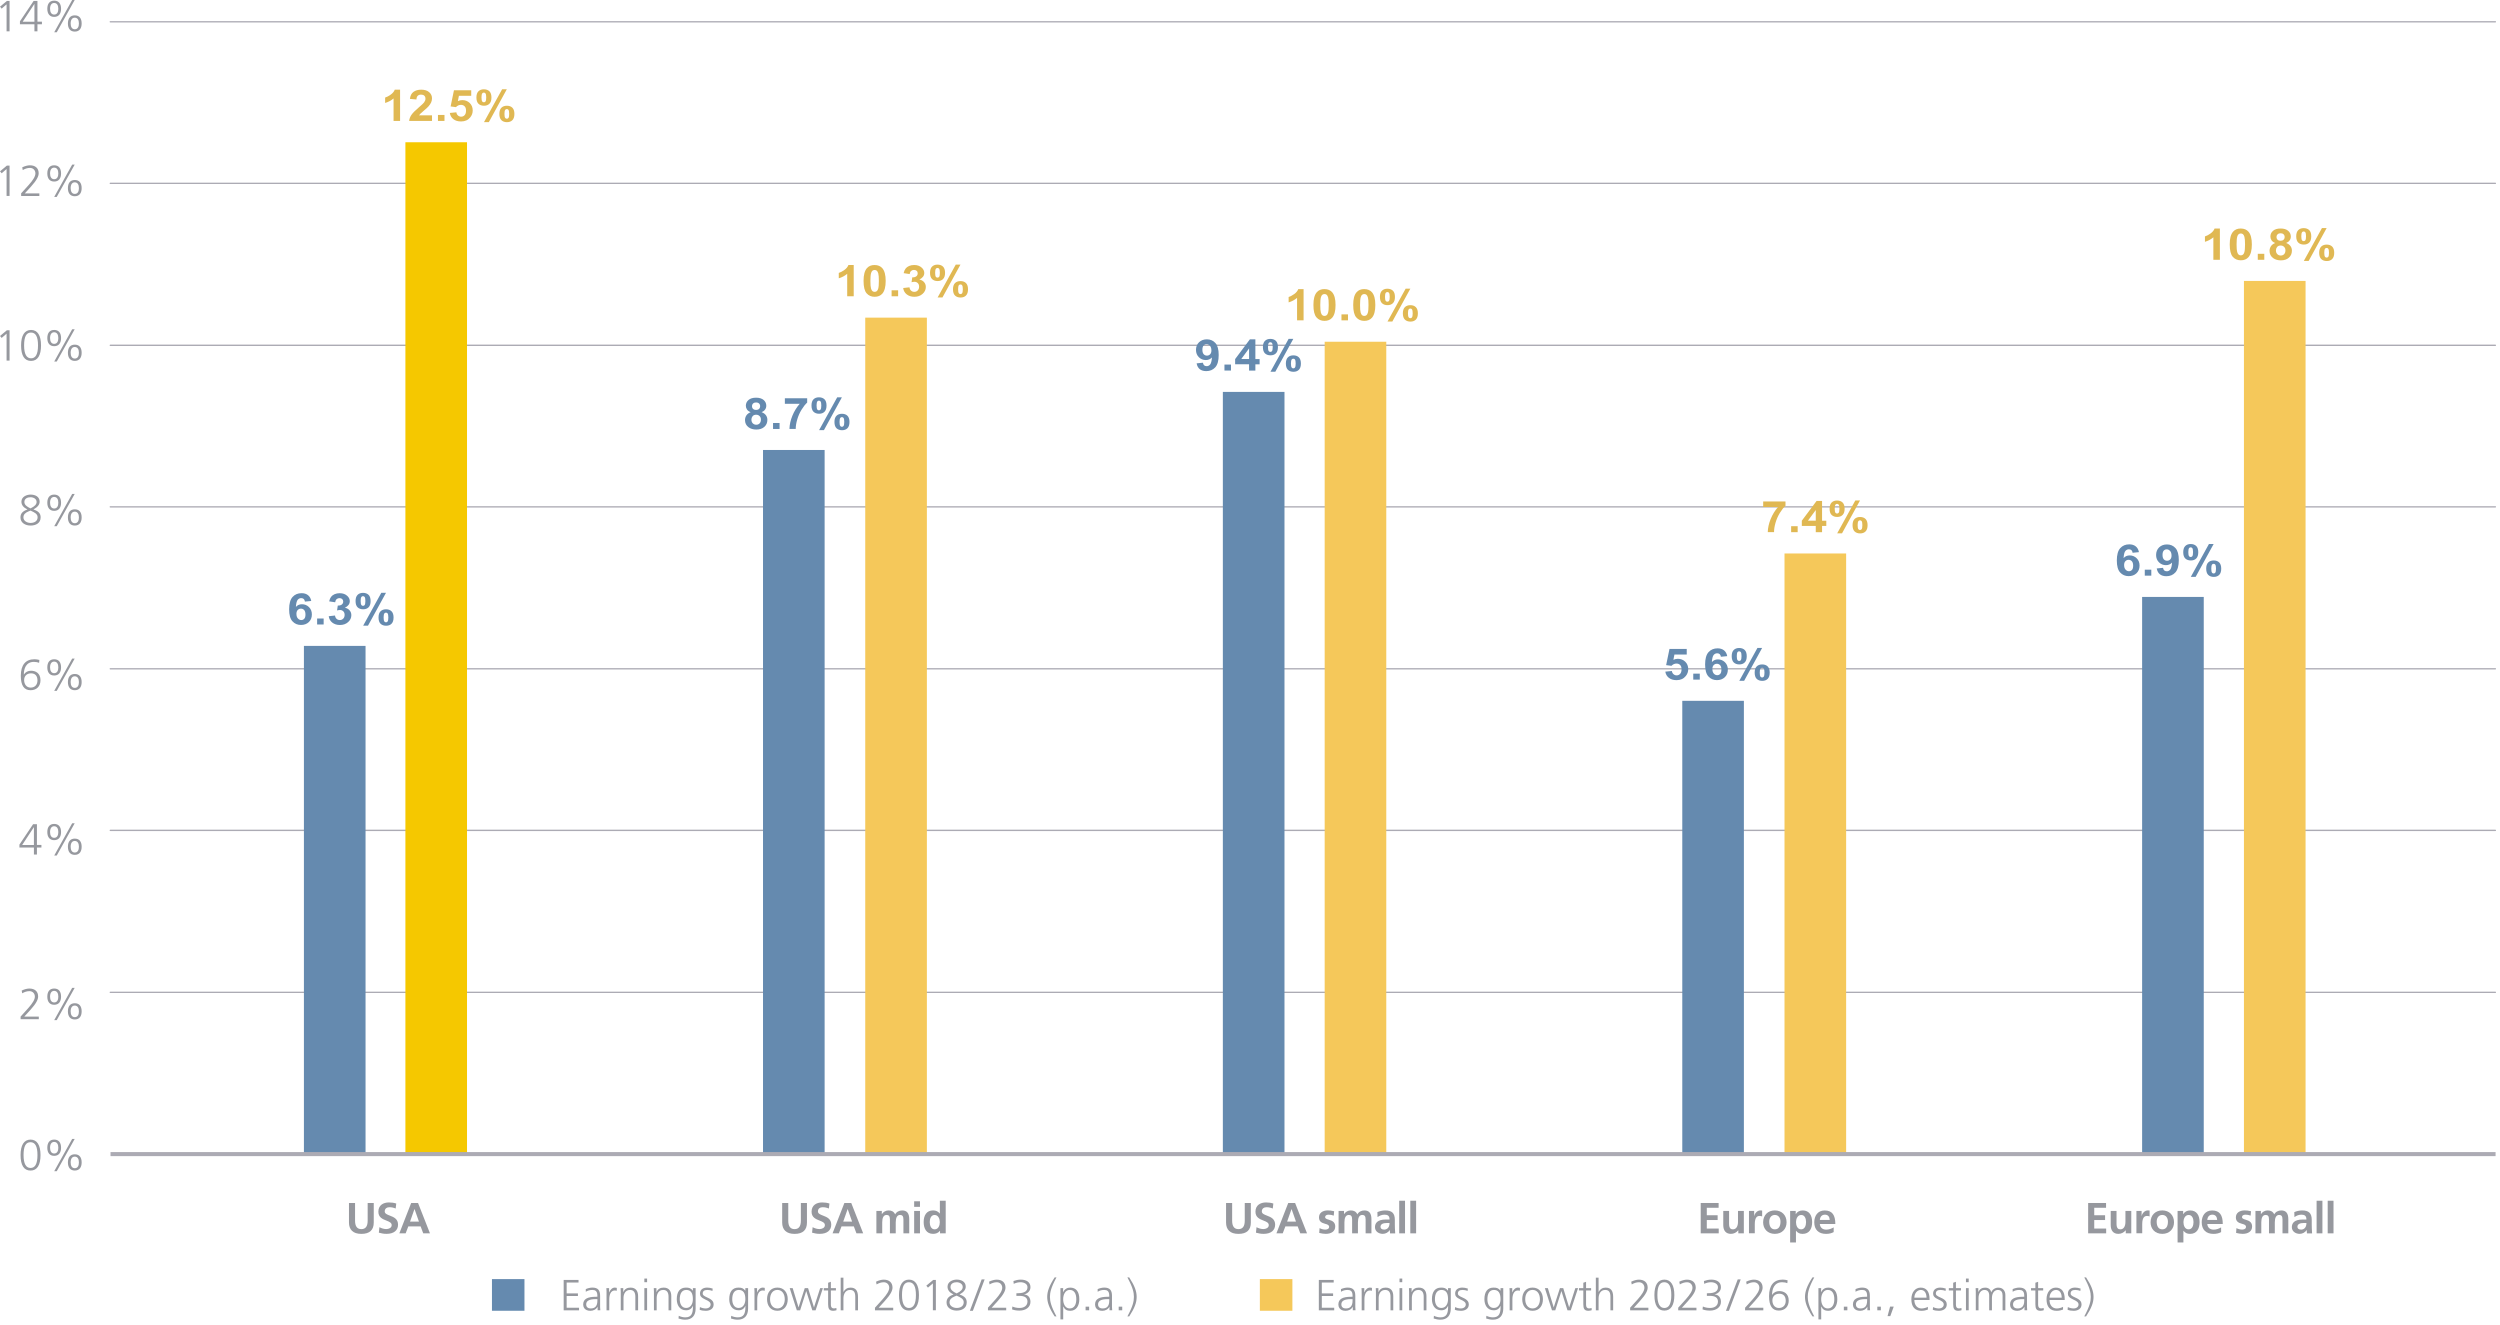 <?xml version="1.0" encoding="UTF-8"?>
<svg xmlns="http://www.w3.org/2000/svg" version="1.1" viewBox="0 0 920 487.56">
  <defs>
    <style>
      .cls-1, .cls-2 {
        fill: #f5c85a;
      }

      .cls-2, .cls-3 {
        fill-rule: evenodd;
      }

      .cls-4 {
        stroke-width: 1.5px;
      }

      .cls-4, .cls-5 {
        fill: none;
        stroke: #acabb4;
        stroke-linejoin: round;
      }

      .cls-5 {
        stroke-linecap: round;
        stroke-width: .5px;
      }

      .cls-3, .cls-6 {
        fill: #658aaf;
      }

      .cls-7 {
        fill: #e0b853;
      }

      .cls-8 {
        fill: #f5c800;
      }

      .cls-9 {
        fill: #96989e;
      }
    </style>
  </defs>
  <g>
    <g id="Ebene_1">
      <g>
        <path class="cls-9" d="M135.3,442.7h2.24v7.19c0,2.74-1.49,4.18-4.56,4.18s-4.56-1.55-4.56-4.19v-7.17h2.24v6.5c0,2,.72,3.11,2.32,3.11s2.32-1.1,2.32-3.11v-6.5Z"></path>
        <path class="cls-9" d="M139.63,451.61c.8.43,1.68.69,2.53.69s1.98-.42,1.98-1.44c0-.85-.75-1.22-1.86-1.65-1.49-.58-3.04-1.2-3.04-3.3,0-2.4,1.81-3.41,3.92-3.41.94,0,1.84.13,2.66.4l-.21,1.84c-.75-.32-1.52-.48-2.27-.48-.83,0-1.76.38-1.76,1.55,0,.85.96,1.17,1.89,1.54,1.5.56,3.01,1.25,3.01,3.33s-1.54,3.38-4.21,3.38c-1.15,0-1.78-.16-2.85-.43l.21-2.02Z"></path>
        <path class="cls-9" d="M155.75,453.87l-.96-2.56h-4.53l-.98,2.56h-2.32l4.35-11.17h2.53l4.39,11.17h-2.48ZM152.55,444.94h-.03l-1.62,4.61h3.27l-1.62-4.61Z"></path>
      </g>
      <g>
        <path class="cls-9" d="M294.72,442.7h2.24v7.19c0,2.74-1.49,4.18-4.56,4.18s-4.56-1.55-4.56-4.19v-7.17h2.24v6.5c0,2,.72,3.11,2.32,3.11s2.32-1.1,2.32-3.11v-6.5Z"></path>
        <path class="cls-9" d="M299.05,451.61c.8.43,1.68.69,2.53.69s1.98-.42,1.98-1.44c0-.85-.75-1.22-1.86-1.65-1.49-.58-3.04-1.2-3.04-3.3,0-2.4,1.81-3.41,3.92-3.41.94,0,1.84.13,2.66.4l-.21,1.84c-.75-.32-1.52-.48-2.27-.48-.83,0-1.76.38-1.76,1.55,0,.85.96,1.17,1.89,1.54,1.5.56,3.01,1.25,3.01,3.33s-1.54,3.38-4.21,3.38c-1.15,0-1.78-.16-2.85-.43l.21-2.02Z"></path>
        <path class="cls-9" d="M315.17,453.87l-.96-2.56h-4.53l-.98,2.56h-2.32l4.35-11.17h2.53l4.39,11.17h-2.48ZM311.96,444.94h-.03l-1.62,4.61h3.26l-1.62-4.61Z"></path>
        <path class="cls-9" d="M332.46,453.87v-5.14c0-1.23-.46-1.63-1.23-1.63-1.09,0-1.6,1.01-1.6,2.74v4.03h-2.14v-5.14c0-1.2-.43-1.63-1.23-1.63-1.12,0-1.6,1.06-1.6,2.72v4.05h-2.15v-8.24h2v1.15h.03c.56-.83,1.42-1.34,2.46-1.34,1.14,0,1.95.43,2.42,1.46.45-.91,1.46-1.46,2.59-1.46,1.75,0,2.59,1.06,2.59,3.2v5.23h-2.14Z"></path>
        <path class="cls-9" d="M336.41,444.12v-2.05h2.14v2.05h-2.14ZM336.41,453.87v-8.24h2.14v8.24h-2.14Z"></path>
        <path class="cls-9" d="M345.93,453.87v-.93h-.03c-.64.8-1.52,1.12-2.53,1.12-2.51,0-3.46-2.05-3.46-4.34,0-2.5,1.09-4.29,3.46-4.29,1.07,0,1.83.37,2.47,1.15h.03v-4.72h2.15v12h-2.08ZM345.85,449.73c0-1.15-.54-2.62-1.92-2.62-1.3,0-1.78,1.34-1.78,2.62,0,1.17.42,2.67,1.81,2.67s1.89-1.47,1.89-2.67Z"></path>
      </g>
      <g>
        <path class="cls-9" d="M458.07,442.7h2.24v7.19c0,2.74-1.49,4.18-4.56,4.18s-4.56-1.55-4.56-4.19v-7.17h2.24v6.5c0,2,.72,3.11,2.32,3.11s2.32-1.1,2.32-3.11v-6.5Z"></path>
        <path class="cls-9" d="M462.4,451.61c.8.43,1.68.69,2.53.69s1.98-.42,1.98-1.44c0-.85-.75-1.22-1.86-1.65-1.49-.58-3.04-1.2-3.04-3.3,0-2.4,1.81-3.41,3.92-3.41.94,0,1.84.13,2.66.4l-.21,1.84c-.75-.32-1.52-.48-2.27-.48-.83,0-1.76.38-1.76,1.55,0,.85.96,1.17,1.89,1.54,1.5.56,3.01,1.25,3.01,3.33s-1.54,3.38-4.21,3.38c-1.15,0-1.78-.16-2.85-.43l.21-2.02Z"></path>
        <path class="cls-9" d="M478.51,453.87l-.96-2.56h-4.53l-.98,2.56h-2.32l4.35-11.17h2.53l4.39,11.17h-2.48ZM475.31,444.94h-.03l-1.62,4.61h3.26l-1.62-4.61Z"></path>
        <path class="cls-9" d="M485.6,451.95c.67.34,1.38.54,2.11.54.58,0,1.41-.22,1.41-1.01,0-.69-.67-.9-1.54-1.14-1.44-.38-2.19-.98-2.19-2.35,0-1.67,1.39-2.56,3.25-2.56.66,0,1.3.06,2.32.3l-.14,1.62c-.74-.26-1.23-.35-1.9-.35-.75,0-1.28.3-1.28.91,0,.46.45.69,1.42.96,1.54.43,2.3,1.12,2.3,2.5,0,1.81-1.55,2.69-3.47,2.69-.78,0-1.63-.14-2.42-.35l.13-1.76Z"></path>
        <path class="cls-9" d="M502.55,453.87v-5.14c0-1.23-.46-1.63-1.23-1.63-1.09,0-1.6,1.01-1.6,2.74v4.03h-2.14v-5.14c0-1.2-.43-1.63-1.23-1.63-1.12,0-1.6,1.06-1.6,2.72v4.05h-2.15v-8.24h2v1.15h.03c.56-.83,1.42-1.34,2.46-1.34,1.14,0,1.95.43,2.42,1.46.45-.91,1.46-1.46,2.59-1.46,1.75,0,2.59,1.06,2.59,3.2v5.23h-2.14Z"></path>
        <path class="cls-9" d="M511.54,453.87c-.06-.3-.08-.86-.1-1.23h-.03c-.48.88-1.52,1.42-2.54,1.42-1.49,0-2.88-.9-2.88-2.46,0-1.42.82-2.82,4.03-2.82h1.33v-.03c0-1.38-.7-1.75-1.86-1.75-.91,0-1.83.35-2.55.9l-.06-1.84c.77-.35,1.87-.62,2.87-.62,2.46,0,3.55.99,3.55,3.47v1.7c0,.43.03,2.16.13,3.27h-1.89ZM511.34,450.06h-.94c-1.52,0-2.37.45-2.37,1.42,0,.64.5,1.01,1.36,1.01.96,0,1.95-.66,1.95-2.34v-.1Z"></path>
        <path class="cls-9" d="M514.91,453.87v-12h2.14v12h-2.14Z"></path>
        <path class="cls-9" d="M518.99,453.87v-12h2.14v12h-2.14Z"></path>
      </g>
      <g>
        <path class="cls-9" d="M625.86,453.87v-11.17h6.59v1.76h-4.35v2.75h3.99v1.76h-3.99v3.14h4.39v1.76h-6.63Z"></path>
        <path class="cls-9" d="M639.7,453.87v-1.12h-.03c-.7.85-1.63,1.31-2.71,1.31-1.84,0-2.8-1.23-2.8-3.23v-5.2h2.14v4.71c0,1.65.61,2.06,1.39,2.06,1.3,0,1.89-1.2,1.89-2.79v-3.99h2.15v8.24h-2.03Z"></path>
        <path class="cls-9" d="M643.62,453.87v-8.24h1.91v1.87h.03c.13-.87,1.02-2.07,2.27-2.07.45,0,.58.05.64.06v2.16c-.19-.11-.58-.18-.96-.18-.8,0-1.75.43-1.75,2.99v3.39h-2.14Z"></path>
        <path class="cls-9" d="M653.14,454.06c-2.66,0-4.31-1.83-4.31-4.26,0-2.64,1.79-4.37,4.31-4.37s4.32,1.71,4.32,4.37c0,2.45-1.67,4.26-4.32,4.26ZM655.22,449.55c0-1.31-.7-2.45-2.08-2.45s-2.06,1.15-2.06,2.45c0,1.74.67,2.85,2.06,2.85s2.08-1.07,2.08-2.85Z"></path>
        <path class="cls-9" d="M658.77,457.23v-11.6h2.05v1.17h.03c.54-.9,1.41-1.36,2.56-1.36,2.4,0,3.46,1.84,3.46,4.29s-1.04,4.34-3.51,4.34c-1.1,0-1.76-.35-2.42-1.14h-.03v4.31h-2.14ZM664.63,449.73c0-1.14-.4-2.62-1.78-2.62s-1.92,1.49-1.92,2.62c0,1.22.5,2.67,1.89,2.67s1.81-1.5,1.81-2.67Z"></path>
        <path class="cls-9" d="M674.79,453.41c-.78.43-1.68.66-2.82.66-2.74,0-4.32-1.57-4.32-4.27,0-2.3,1.2-4.35,3.83-4.35,2.8,0,3.92,1.73,3.92,4.98h-5.7c.1,1.3.98,2.08,2.37,2.08,1.02,0,1.92-.38,2.72-.83v1.75ZM673.35,448.94c-.08-1.18-.64-1.94-1.76-1.94s-1.78.71-1.89,1.94h3.65Z"></path>
      </g>
      <g>
        <path class="cls-9" d="M768.44,453.87v-11.17h6.59v1.76h-4.35v2.75h3.99v1.76h-3.99v3.14h4.39v1.76h-6.63Z"></path>
        <path class="cls-9" d="M782.28,453.87v-1.12h-.03c-.7.85-1.63,1.31-2.71,1.31-1.84,0-2.8-1.23-2.8-3.23v-5.2h2.14v4.71c0,1.65.61,2.06,1.39,2.06,1.3,0,1.89-1.2,1.89-2.79v-3.99h2.15v8.24h-2.03Z"></path>
        <path class="cls-9" d="M786.2,453.87v-8.24h1.91v1.87h.03c.13-.87,1.02-2.07,2.27-2.07.45,0,.58.05.64.06v2.16c-.19-.11-.58-.18-.96-.18-.8,0-1.75.43-1.75,2.99v3.39h-2.14Z"></path>
        <path class="cls-9" d="M795.72,454.06c-2.66,0-4.31-1.83-4.31-4.26,0-2.64,1.79-4.37,4.31-4.37s4.32,1.71,4.32,4.37c0,2.45-1.67,4.26-4.32,4.26ZM797.8,449.55c0-1.31-.7-2.45-2.08-2.45s-2.06,1.15-2.06,2.45c0,1.74.67,2.85,2.06,2.85s2.08-1.07,2.08-2.85Z"></path>
        <path class="cls-9" d="M801.35,457.23v-11.6h2.05v1.17h.03c.54-.9,1.41-1.36,2.56-1.36,2.4,0,3.46,1.84,3.46,4.29s-1.04,4.34-3.51,4.34c-1.1,0-1.76-.35-2.42-1.14h-.03v4.31h-2.14ZM807.21,449.73c0-1.14-.4-2.62-1.78-2.62s-1.92,1.49-1.92,2.62c0,1.22.5,2.67,1.89,2.67s1.81-1.5,1.81-2.67Z"></path>
        <path class="cls-9" d="M817.37,453.41c-.78.43-1.68.66-2.82.66-2.74,0-4.32-1.57-4.32-4.27,0-2.3,1.2-4.35,3.83-4.35,2.8,0,3.92,1.73,3.92,4.98h-5.7c.1,1.3.98,2.08,2.37,2.08,1.02,0,1.92-.38,2.72-.83v1.75ZM815.93,448.94c-.08-1.18-.64-1.94-1.76-1.94s-1.78.71-1.89,1.94h3.65Z"></path>
        <path class="cls-9" d="M823.01,451.95c.67.34,1.38.54,2.11.54.58,0,1.41-.22,1.41-1.01,0-.69-.67-.9-1.54-1.14-1.44-.38-2.19-.98-2.19-2.35,0-1.67,1.39-2.56,3.25-2.56.66,0,1.3.06,2.32.3l-.14,1.62c-.74-.26-1.23-.35-1.9-.35-.75,0-1.28.3-1.28.91,0,.46.45.69,1.42.96,1.54.43,2.3,1.12,2.3,2.5,0,1.81-1.55,2.69-3.47,2.69-.78,0-1.63-.14-2.42-.35l.13-1.76Z"></path>
        <path class="cls-9" d="M839.96,453.87v-5.14c0-1.23-.46-1.63-1.23-1.63-1.09,0-1.6,1.01-1.6,2.74v4.03h-2.14v-5.14c0-1.2-.43-1.63-1.23-1.63-1.12,0-1.6,1.06-1.6,2.72v4.05h-2.15v-8.24h2v1.15h.03c.56-.83,1.42-1.34,2.46-1.34,1.14,0,1.95.43,2.42,1.46.45-.91,1.46-1.46,2.59-1.46,1.75,0,2.59,1.06,2.59,3.2v5.23h-2.14Z"></path>
        <path class="cls-9" d="M848.95,453.87c-.06-.3-.08-.86-.1-1.23h-.03c-.48.88-1.52,1.42-2.54,1.42-1.49,0-2.88-.9-2.88-2.46,0-1.42.82-2.82,4.03-2.82h1.33v-.03c0-1.38-.7-1.75-1.86-1.75-.91,0-1.83.35-2.54.9l-.06-1.84c.77-.35,1.87-.62,2.87-.62,2.46,0,3.55.99,3.55,3.47v1.7c0,.43.03,2.16.13,3.27h-1.89ZM848.76,450.06h-.94c-1.52,0-2.37.45-2.37,1.42,0,.64.5,1.01,1.36,1.01.96,0,1.95-.66,1.95-2.34v-.1Z"></path>
        <path class="cls-9" d="M852.51,453.87v-12h2.14v12h-2.14Z"></path>
        <path class="cls-9" d="M856.59,453.87v-12h2.14v12h-2.14Z"></path>
      </g>
      <polygon class="cls-3" points="181.04 470.71 193 470.71 193 482.36 181.04 482.36 181.04 470.71 181.04 470.71"></polygon>
      <polygon class="cls-2" points="463.63 470.71 475.6 470.71 475.6 482.36 463.63 482.36 463.63 470.71 463.63 470.71"></polygon>
      <g>
        <path class="cls-9" d="M207.43,482.19v-11.17h5.47v.96h-4.37v3.99h4.15v.96h-4.15v4.31h4.56v.96h-5.67Z"></path>
        <path class="cls-9" d="M219.92,482.19v-1.31h-.03c-.43.93-1.52,1.5-2.59,1.5-2.31,0-2.69-1.55-2.69-2.31,0-2.06,1.58-2.86,4.72-2.86h.5v-.43c0-1.75-.86-2.08-1.86-2.08-.8,0-1.63.18-2.4.67v-.98c.62-.3,1.68-.56,2.4-.56,2.13,0,2.87,1.04,2.87,3.03v4.15c0,.27.03.9.08,1.18h-.99ZM219.83,478.07h-.46c-3.04,0-3.65.94-3.65,1.97,0,.94.61,1.47,1.7,1.47,1.26,0,2.42-.58,2.42-2.83v-.61Z"></path>
        <path class="cls-9" d="M223.2,482.19v-7.03c0-.21-.02-.71-.06-1.14h1.01v1.57h.03c.46-1.14,1.22-1.76,2.1-1.76.24,0,.53.05.7.1v1.06c-.21-.06-.48-.1-.72-.1-1.55,0-2.05,1.63-2.05,3.28v4.02h-1.01Z"></path>
        <path class="cls-9" d="M233.81,482.19v-4.98c0-1.63-.62-2.51-1.94-2.51-1.84,0-2.42,1.63-2.42,2.96v4.53h-1.01v-6.77c0-.53-.03-1.04-.06-1.39h.98v1.46h.03c.51-1.17,1.39-1.65,2.64-1.65,2,0,2.79,1.33,2.79,3.14v5.22h-1.01Z"></path>
        <path class="cls-9" d="M237.12,471.85v-1.34h1.01v1.34h-1.01ZM237.12,482.19v-8.16h1.01v8.16h-1.01Z"></path>
        <path class="cls-9" d="M246.02,482.19v-4.98c0-1.63-.62-2.51-1.94-2.51-1.84,0-2.42,1.63-2.42,2.96v4.53h-1.01v-6.77c0-.53-.03-1.04-.06-1.39h.98v1.46h.03c.51-1.17,1.39-1.65,2.64-1.65,2,0,2.79,1.33,2.79,3.14v5.22h-1.01Z"></path>
        <path class="cls-9" d="M255,480.59h-.03c-.46,1.02-1.26,1.6-2.48,1.6-2.5,0-3.44-2.11-3.44-4.08,0-2.75,1.17-4.27,3.36-4.27,1.12,0,1.81.16,2.54,1.12h.03v-.93h1.01v7.52c0,2.54-1.3,4.1-3.83,4.1-.78,0-1.62-.16-2.46-.43l.08-1.01c.75.38,1.65.58,2.4.58,2.27,0,2.82-1.42,2.82-3.94v-.26ZM254.98,478.09c0-2.29-.78-3.39-2.43-3.39s-2.4,1.38-2.4,3.41c0,1.7.7,3.22,2.35,3.22,1.79,0,2.48-1.68,2.48-3.23Z"></path>
        <path class="cls-9" d="M257.57,481c.61.3,1.36.51,2.11.51,1.07,0,1.83-.59,1.83-1.46s-.86-1.34-1.94-1.82c-1.58-.71-1.98-1.38-1.98-2.18,0-1.58,1.26-2.22,2.66-2.22.54,0,1.38.13,2.02.37l-.1.88c-.56-.26-1.3-.38-1.83-.38-1.22,0-1.74.46-1.74,1.36,0,.46.29.82,1.79,1.47,1.92.82,2.23,1.71,2.23,2.53,0,1.65-1.49,2.32-2.87,2.32-.82,0-1.6-.11-2.27-.38l.1-.99Z"></path>
        <path class="cls-9" d="M274.31,480.59h-.03c-.46,1.02-1.26,1.6-2.48,1.6-2.5,0-3.44-2.11-3.44-4.08,0-2.75,1.17-4.27,3.36-4.27,1.12,0,1.81.16,2.54,1.12h.03v-.93h1.01v7.52c0,2.54-1.3,4.1-3.83,4.1-.78,0-1.62-.16-2.46-.43l.08-1.01c.75.38,1.65.58,2.4.58,2.27,0,2.82-1.42,2.82-3.94v-.26ZM274.29,478.09c0-2.29-.78-3.39-2.43-3.39s-2.4,1.38-2.4,3.41c0,1.7.7,3.22,2.35,3.22,1.79,0,2.48-1.68,2.48-3.23Z"></path>
        <path class="cls-9" d="M277.65,482.19v-7.03c0-.21-.02-.71-.06-1.14h1.01v1.57h.03c.46-1.14,1.22-1.76,2.1-1.76.24,0,.53.05.7.1v1.06c-.21-.06-.48-.1-.72-.1-1.55,0-2.05,1.63-2.05,3.28v4.02h-1.01Z"></path>
        <path class="cls-9" d="M282.27,478.1c0-2.4,1.31-4.27,3.81-4.27s3.81,1.91,3.81,4.27-1.25,4.27-3.81,4.27-3.81-1.94-3.81-4.27ZM288.79,478.1c0-1.89-.94-3.41-2.72-3.41-1.62,0-2.69,1.36-2.69,3.41,0,1.94.98,3.41,2.71,3.41s2.71-1.49,2.71-3.41Z"></path>
        <path class="cls-9" d="M298.93,482.19l-2.22-7.06h-.03l-2.23,7.06h-1.22l-2.62-8.16h1.1l2.14,7.06h.03l2.27-7.06h1.22l2.16,7.06h.03l2.26-7.06h1.01l-2.69,8.16h-1.22Z"></path>
        <path class="cls-9" d="M307.84,482.15c-.24.1-.74.22-1.23.22-1.49,0-1.86-.82-1.86-2.42v-5.07h-1.6v-.86h1.6v-1.97l1.01-.35v2.32h1.86v.86h-1.86v5.28c0,.83.34,1.34,1.09,1.34.35,0,.59-.06.93-.19l.06.83Z"></path>
        <path class="cls-9" d="M314.74,482.19v-4.95c0-1.81-.61-2.54-1.94-2.54-1.7,0-2.42,1.54-2.42,3.14v4.35h-1.01v-12h1.01v5.22h.03c.5-.99,1.42-1.57,2.56-1.57,1.94,0,2.77,1.17,2.77,3.41v4.95h-1.01Z"></path>
        <path class="cls-9" d="M321.99,482.19v-.96l2.71-2.99c1.79-1.99,2.54-3.33,2.54-4.35,0-1.15-.82-2.02-2-2.02-.94,0-1.79.29-2.66.8l-.19-1.01c1.02-.5,2.05-.75,2.82-.75,2,0,3.23,1.07,3.23,2.93,0,1.01-.58,2.43-2.79,4.87l-2.3,2.53h5.35v.96h-6.71Z"></path>
        <path class="cls-9" d="M330.83,476.6c0-3.65,1.26-5.7,3.67-5.7s3.67,2.05,3.67,5.7-1.23,5.7-3.67,5.7-3.67-1.94-3.67-5.7ZM337.06,476.6c0-3.22-.85-4.74-2.58-4.74s-2.54,1.47-2.54,4.74.94,4.74,2.56,4.74,2.56-1.39,2.56-4.74Z"></path>
        <path class="cls-9" d="M343.3,482.19v-9.92l-1.81,1.58-.61-.72,2.53-2.11h.99v11.17h-1.1Z"></path>
        <path class="cls-9" d="M355.75,479.32c0,2.1-1.78,2.98-3.71,2.98-1.78,0-3.71-.93-3.71-2.98,0-1.41.72-2.29,2.58-2.95-1.46-.69-2.22-1.62-2.22-2.87,0-1.89,2.02-2.61,3.36-2.61,1.7,0,3.34.75,3.34,2.61,0,1.07-.75,2.03-2.29,2.87,1.97.67,2.66,1.52,2.66,2.95ZM352.04,476.79l-.74.3c-1.18.48-1.87,1.12-1.87,2.21,0,1.3,1.36,2.03,2.61,2.03,1.44,0,2.61-.67,2.61-2.11,0-1.26-1.28-1.79-2.21-2.24l-.4-.19ZM354.28,473.61c0-1.15-1.15-1.75-2.26-1.75s-2.24.51-2.24,1.75c0,1.04.85,1.71,2.26,2.37,1.55-.75,2.24-1.49,2.24-2.37Z"></path>
        <path class="cls-9" d="M356.91,482.38l4.34-11.56h1.1l-4.34,11.56h-1.1Z"></path>
        <path class="cls-9" d="M363.57,482.19v-.96l2.71-2.99c1.79-1.99,2.54-3.33,2.54-4.35,0-1.15-.82-2.02-2-2.02-.94,0-1.79.29-2.66.8l-.19-1.01c1.02-.5,2.05-.75,2.82-.75,2,0,3.23,1.07,3.23,2.93,0,1.01-.58,2.43-2.79,4.87l-2.3,2.53h5.35v.96h-6.71Z"></path>
        <path class="cls-9" d="M372.56,480.79c.67.32,1.57.54,2.67.54,1.49,0,2.88-.74,2.88-2.35,0-1.41-.99-2.11-2.99-2.11h-1.09v-.96h.43c2.71,0,3.65-.88,3.65-2.24,0-1.23-1.33-1.81-2.56-1.81-.8,0-1.65.19-2.5.59l-.1-1.04c.83-.3,1.76-.51,2.71-.51,1.95,0,3.55.86,3.55,2.77,0,1.33-.91,2.32-2.32,2.67v.03c1.55.06,2.32,1.3,2.32,2.71,0,2-1.76,3.22-4.03,3.22-.96,0-1.86-.11-2.75-.45l.13-1.06Z"></path>
        <path class="cls-9" d="M388.11,484.43c-2.06-3.15-2.74-5.22-2.74-7.17s.71-4.05,2.74-7.17h.67c-2.07,3.81-2.4,5.67-2.4,7.17s.34,3.36,2.4,7.17h-.67Z"></path>
        <path class="cls-9" d="M390.24,485.55v-11.52h1.01l-.06,1.49h.03c.62-1.2,1.52-1.68,2.61-1.68,2.11,0,3.36,1.41,3.36,4.27,0,2.53-1.2,4.27-3.36,4.27-1.25,0-2.03-.5-2.54-1.58h-.03v4.75h-1.01ZM396.08,478.1c0-1.98-.74-3.41-2.42-3.41s-2.42,1.81-2.42,3.41.67,3.41,2.42,3.41c1.65,0,2.42-1.38,2.42-3.41Z"></path>
        <path class="cls-9" d="M399.5,482.19v-1.34h1.3v1.34h-1.3Z"></path>
        <path class="cls-9" d="M408.29,482.19v-1.31h-.03c-.43.93-1.52,1.5-2.59,1.5-2.3,0-2.69-1.55-2.69-2.31,0-2.06,1.58-2.86,4.72-2.86h.5v-.43c0-1.75-.86-2.08-1.86-2.08-.8,0-1.63.18-2.4.67v-.98c.62-.3,1.68-.56,2.4-.56,2.13,0,2.87,1.04,2.87,3.03v4.15c0,.27.03.9.08,1.18h-.99ZM408.2,478.07h-.46c-3.04,0-3.65.94-3.65,1.97,0,.94.61,1.47,1.7,1.47,1.26,0,2.42-.58,2.42-2.83v-.61Z"></path>
        <path class="cls-9" d="M411.68,482.19v-1.34h1.3v1.34h-1.3Z"></path>
        <path class="cls-9" d="M414.88,484.43c2-3.68,2.4-5.54,2.4-7.17s-.4-3.49-2.4-7.17h.67c2.05,3.14,2.74,5.14,2.74,7.17s-.69,4.02-2.74,7.17h-.67Z"></path>
      </g>
      <g>
        <path class="cls-9" d="M485.33,482.19v-11.17h5.47v.96h-4.37v3.99h4.15v.96h-4.15v4.31h4.56v.96h-5.67Z"></path>
        <path class="cls-9" d="M497.83,482.19v-1.31h-.03c-.43.93-1.52,1.5-2.59,1.5-2.3,0-2.69-1.55-2.69-2.31,0-2.06,1.58-2.86,4.72-2.86h.5v-.43c0-1.75-.86-2.08-1.86-2.08-.8,0-1.63.18-2.4.67v-.98c.62-.3,1.68-.56,2.4-.56,2.13,0,2.87,1.04,2.87,3.03v4.15c0,.27.03.9.08,1.18h-.99ZM497.73,478.07h-.46c-3.04,0-3.65.94-3.65,1.97,0,.94.61,1.47,1.7,1.47,1.26,0,2.42-.58,2.42-2.83v-.61Z"></path>
        <path class="cls-9" d="M501.1,482.19v-7.03c0-.21-.02-.71-.06-1.14h1.01v1.57h.03c.46-1.14,1.22-1.76,2.1-1.76.24,0,.53.05.7.1v1.06c-.21-.06-.48-.1-.72-.1-1.55,0-2.05,1.63-2.05,3.28v4.02h-1.01Z"></path>
        <path class="cls-9" d="M511.71,482.19v-4.98c0-1.63-.62-2.51-1.94-2.51-1.84,0-2.42,1.63-2.42,2.96v4.53h-1.01v-6.77c0-.53-.03-1.04-.06-1.39h.98v1.46h.03c.51-1.17,1.39-1.65,2.64-1.65,2,0,2.79,1.33,2.79,3.14v5.22h-1.01Z"></path>
        <path class="cls-9" d="M515.02,471.85v-1.34h1.01v1.34h-1.01ZM515.02,482.19v-8.16h1.01v8.16h-1.01Z"></path>
        <path class="cls-9" d="M523.92,482.19v-4.98c0-1.63-.62-2.51-1.94-2.51-1.84,0-2.42,1.63-2.42,2.96v4.53h-1.01v-6.77c0-.53-.03-1.04-.06-1.39h.98v1.46h.03c.51-1.17,1.39-1.65,2.64-1.65,2,0,2.79,1.33,2.79,3.14v5.22h-1.01Z"></path>
        <path class="cls-9" d="M532.9,480.59h-.03c-.46,1.02-1.26,1.6-2.48,1.6-2.5,0-3.44-2.11-3.44-4.08,0-2.75,1.17-4.27,3.36-4.27,1.12,0,1.81.16,2.54,1.12h.03v-.93h1.01v7.52c0,2.54-1.3,4.1-3.83,4.1-.78,0-1.62-.16-2.46-.43l.08-1.01c.75.38,1.65.58,2.4.58,2.27,0,2.82-1.42,2.82-3.94v-.26ZM532.88,478.09c0-2.29-.78-3.39-2.43-3.39s-2.4,1.38-2.4,3.41c0,1.7.7,3.22,2.35,3.22,1.79,0,2.48-1.68,2.48-3.23Z"></path>
        <path class="cls-9" d="M535.47,481c.61.3,1.36.51,2.11.51,1.07,0,1.83-.59,1.83-1.46s-.86-1.34-1.94-1.82c-1.58-.71-1.98-1.38-1.98-2.18,0-1.58,1.26-2.22,2.66-2.22.54,0,1.38.13,2.02.37l-.1.88c-.56-.26-1.3-.38-1.83-.38-1.22,0-1.74.46-1.74,1.36,0,.46.29.82,1.79,1.47,1.92.82,2.23,1.71,2.23,2.53,0,1.65-1.49,2.32-2.87,2.32-.82,0-1.6-.11-2.27-.38l.1-.99Z"></path>
        <path class="cls-9" d="M552.21,480.59h-.03c-.46,1.02-1.26,1.6-2.48,1.6-2.5,0-3.44-2.11-3.44-4.08,0-2.75,1.17-4.27,3.36-4.27,1.12,0,1.81.16,2.54,1.12h.03v-.93h1.01v7.52c0,2.54-1.3,4.1-3.83,4.1-.78,0-1.62-.16-2.46-.43l.08-1.01c.75.38,1.65.58,2.4.58,2.27,0,2.82-1.42,2.82-3.94v-.26ZM552.19,478.09c0-2.29-.78-3.39-2.43-3.39s-2.4,1.38-2.4,3.41c0,1.7.7,3.22,2.35,3.22,1.79,0,2.48-1.68,2.48-3.23Z"></path>
        <path class="cls-9" d="M555.55,482.19v-7.03c0-.21-.02-.71-.06-1.14h1.01v1.57h.03c.46-1.14,1.22-1.76,2.1-1.76.24,0,.53.05.7.1v1.06c-.21-.06-.48-.1-.72-.1-1.55,0-2.05,1.63-2.05,3.28v4.02h-1.01Z"></path>
        <path class="cls-9" d="M560.18,478.1c0-2.4,1.31-4.27,3.81-4.27s3.81,1.91,3.81,4.27-1.25,4.27-3.81,4.27-3.81-1.94-3.81-4.27ZM566.69,478.1c0-1.89-.94-3.41-2.72-3.41-1.62,0-2.69,1.36-2.69,3.41,0,1.94.98,3.41,2.71,3.41s2.71-1.49,2.71-3.41Z"></path>
        <path class="cls-9" d="M576.83,482.19l-2.22-7.06h-.03l-2.23,7.06h-1.22l-2.62-8.16h1.1l2.14,7.06h.03l2.27-7.06h1.22l2.16,7.06h.03l2.26-7.06h1.01l-2.69,8.16h-1.22Z"></path>
        <path class="cls-9" d="M585.75,482.15c-.24.1-.74.22-1.23.22-1.49,0-1.86-.82-1.86-2.42v-5.07h-1.6v-.86h1.6v-1.97l1.01-.35v2.32h1.86v.86h-1.86v5.28c0,.83.34,1.34,1.09,1.34.35,0,.59-.06.93-.19l.06.83Z"></path>
        <path class="cls-9" d="M592.64,482.19v-4.95c0-1.81-.61-2.54-1.94-2.54-1.7,0-2.42,1.54-2.42,3.14v4.35h-1.01v-12h1.01v5.22h.03c.5-.99,1.42-1.57,2.56-1.57,1.94,0,2.77,1.17,2.77,3.41v4.95h-1.01Z"></path>
        <path class="cls-9" d="M599.89,482.19v-.96l2.71-2.99c1.79-1.99,2.54-3.33,2.54-4.35,0-1.15-.82-2.02-2-2.02-.94,0-1.79.29-2.66.8l-.19-1.01c1.02-.5,2.05-.75,2.82-.75,2,0,3.23,1.07,3.23,2.93,0,1.01-.58,2.43-2.79,4.87l-2.3,2.53h5.35v.96h-6.71Z"></path>
        <path class="cls-9" d="M608.82,476.6c0-3.65,1.26-5.7,3.67-5.7s3.67,2.05,3.67,5.7-1.23,5.7-3.67,5.7-3.67-1.94-3.67-5.7ZM615.04,476.6c0-3.22-.85-4.74-2.58-4.74s-2.54,1.47-2.54,4.74.94,4.74,2.56,4.74,2.56-1.39,2.56-4.74Z"></path>
        <path class="cls-9" d="M617.58,482.19v-.96l2.71-2.99c1.79-1.99,2.54-3.33,2.54-4.35,0-1.15-.82-2.02-2-2.02-.94,0-1.79.29-2.66.8l-.19-1.01c1.02-.5,2.05-.75,2.82-.75,2,0,3.23,1.07,3.23,2.93,0,1.01-.58,2.43-2.79,4.87l-2.3,2.53h5.35v.96h-6.71Z"></path>
        <path class="cls-9" d="M626.66,480.79c.67.32,1.57.54,2.67.54,1.49,0,2.88-.74,2.88-2.35,0-1.41-.99-2.11-2.99-2.11h-1.09v-.96h.43c2.71,0,3.65-.88,3.65-2.24,0-1.23-1.33-1.81-2.56-1.81-.8,0-1.65.19-2.5.59l-.1-1.04c.83-.3,1.76-.51,2.71-.51,1.95,0,3.55.86,3.55,2.77,0,1.33-.91,2.32-2.32,2.67v.03c1.55.06,2.32,1.3,2.32,2.71,0,2-1.76,3.22-4.03,3.22-.96,0-1.86-.11-2.75-.45l.13-1.06Z"></path>
        <path class="cls-9" d="M635.14,482.38l4.34-11.56h1.1l-4.34,11.56h-1.1Z"></path>
        <path class="cls-9" d="M642.19,482.19v-.96l2.71-2.99c1.79-1.99,2.54-3.33,2.54-4.35,0-1.15-.82-2.02-2-2.02-.94,0-1.79.29-2.66.8l-.19-1.01c1.02-.5,2.05-.75,2.82-.75,2,0,3.23,1.07,3.23,2.93,0,1.01-.58,2.43-2.79,4.87l-2.3,2.53h5.35v.96h-6.71Z"></path>
        <path class="cls-9" d="M657.76,472.21c-.43-.19-1.14-.35-1.91-.35-2.98,0-3.73,2.56-3.73,4.64h.03c.58-.91,1.52-1.38,2.61-1.38,1.67,0,3.49.86,3.49,3.49,0,2.21-1.39,3.68-3.65,3.68-2.38,0-3.59-1.71-3.59-5.3,0-4.02,1.76-6.1,5.04-6.1.62,0,1.18.11,1.79.26l-.1,1.06ZM657.15,478.7c0-1.65-.82-2.61-2.38-2.61s-2.53.99-2.53,2.48c0,1.38.75,2.77,2.4,2.77,1.55,0,2.51-1.06,2.51-2.64Z"></path>
        <path class="cls-9" d="M666.98,484.43c-2.06-3.15-2.74-5.22-2.74-7.17s.71-4.05,2.74-7.17h.67c-2.07,3.81-2.4,5.67-2.4,7.17s.34,3.36,2.4,7.17h-.67Z"></path>
        <path class="cls-9" d="M669.18,485.55v-11.52h1.01l-.06,1.49h.03c.62-1.2,1.52-1.68,2.61-1.68,2.11,0,3.36,1.41,3.36,4.27,0,2.53-1.2,4.27-3.36,4.27-1.25,0-2.03-.5-2.54-1.58h-.03v4.75h-1.01ZM675.03,478.1c0-1.98-.74-3.41-2.42-3.41s-2.42,1.81-2.42,3.41.67,3.41,2.42,3.41c1.65,0,2.42-1.38,2.42-3.41Z"></path>
        <path class="cls-9" d="M678.53,482.19v-1.34h1.3v1.34h-1.3Z"></path>
        <path class="cls-9" d="M687.19,482.19v-1.31h-.03c-.43.93-1.52,1.5-2.59,1.5-2.3,0-2.69-1.55-2.69-2.31,0-2.06,1.58-2.86,4.72-2.86h.5v-.43c0-1.75-.86-2.08-1.86-2.08-.8,0-1.63.18-2.4.67v-.98c.62-.3,1.68-.56,2.4-.56,2.13,0,2.87,1.04,2.87,3.03v4.15c0,.27.03.9.08,1.18h-.99ZM687.09,478.07h-.46c-3.04,0-3.65.94-3.65,1.97,0,.94.61,1.47,1.7,1.47,1.26,0,2.42-.58,2.42-2.83v-.61Z"></path>
        <path class="cls-9" d="M690.85,482.19v-1.34h1.3v1.34h-1.3Z"></path>
        <path class="cls-9" d="M694.62,484.33l.93-3.49h1.34l-1.26,3.49h-1.01Z"></path>
        <path class="cls-9" d="M709.46,481.93c-.64.26-1.5.45-2.38.45-2.38,0-3.7-1.47-3.7-4.27,0-2.46,1.36-4.27,3.44-4.27s3.25,1.46,3.25,4.13v.43h-5.59c.02,1.95,1.1,3.12,2.69,3.12.72,0,1.81-.3,2.29-.61v1.02ZM708.96,477.53c-.02-1.79-.8-2.83-2.1-2.83s-2.35,1.22-2.38,2.83h4.48Z"></path>
        <path class="cls-9" d="M711.36,481c.61.3,1.36.51,2.11.51,1.07,0,1.83-.59,1.83-1.46s-.86-1.34-1.94-1.82c-1.58-.71-1.98-1.38-1.98-2.18,0-1.58,1.26-2.22,2.66-2.22.54,0,1.38.13,2.02.37l-.1.88c-.56-.26-1.3-.38-1.83-.38-1.22,0-1.74.46-1.74,1.36,0,.46.29.82,1.79,1.47,1.92.82,2.23,1.71,2.23,2.53,0,1.65-1.49,2.32-2.87,2.32-.82,0-1.6-.11-2.27-.38l.1-.99Z"></path>
        <path class="cls-9" d="M721.86,482.15c-.24.1-.74.22-1.23.22-1.49,0-1.86-.82-1.86-2.42v-5.07h-1.6v-.86h1.6v-1.97l1.01-.35v2.32h1.86v.86h-1.86v5.28c0,.83.34,1.34,1.09,1.34.35,0,.59-.06.93-.19l.06.83Z"></path>
        <path class="cls-9" d="M723.47,471.85v-1.34h1.01v1.34h-1.01ZM723.47,482.19v-8.16h1.01v8.16h-1.01Z"></path>
        <path class="cls-9" d="M736.95,482.19v-5.44c0-1.22-.5-2.05-1.73-2.05-1.14,0-2.19.99-2.19,2.96v4.53h-1.01v-5.44c0-1.26-.53-2.05-1.73-2.05-1.28,0-2.19,1.18-2.19,2.93v4.56h-1.01v-6.88c0-.34-.03-.93-.06-1.28h.98v1.38l.03.02c.58-1.17,1.39-1.58,2.53-1.58s1.98.61,2.18,1.73h.03c.43-1.09,1.44-1.73,2.61-1.73,1.75,0,2.58,1.26,2.58,2.72v5.63h-1.01Z"></path>
        <path class="cls-9" d="M745.01,482.19v-1.31h-.03c-.43.93-1.52,1.5-2.59,1.5-2.3,0-2.69-1.55-2.69-2.31,0-2.06,1.58-2.86,4.72-2.86h.5v-.43c0-1.75-.86-2.08-1.86-2.08-.8,0-1.63.18-2.4.67v-.98c.62-.3,1.68-.56,2.4-.56,2.13,0,2.87,1.04,2.87,3.03v4.15c0,.27.03.9.08,1.18h-.99ZM744.91,478.07h-.46c-3.04,0-3.65.94-3.65,1.97,0,.94.61,1.47,1.7,1.47,1.26,0,2.42-.58,2.42-2.83v-.61Z"></path>
        <path class="cls-9" d="M752.11,482.15c-.24.1-.74.22-1.23.22-1.49,0-1.86-.82-1.86-2.42v-5.07h-1.6v-.86h1.6v-1.97l1.01-.35v2.32h1.86v.86h-1.86v5.28c0,.83.34,1.34,1.09,1.34.35,0,.59-.06.93-.19l.06.83Z"></path>
        <path class="cls-9" d="M759.2,481.93c-.64.26-1.5.45-2.38.45-2.38,0-3.7-1.47-3.7-4.27,0-2.46,1.36-4.27,3.44-4.27s3.25,1.46,3.25,4.13v.43h-5.59c.02,1.95,1.1,3.12,2.69,3.12.72,0,1.81-.3,2.29-.61v1.02ZM758.71,477.53c-.02-1.79-.8-2.83-2.1-2.83s-2.35,1.22-2.38,2.83h4.48Z"></path>
        <path class="cls-9" d="M760.96,481c.61.3,1.36.51,2.11.51,1.07,0,1.83-.59,1.83-1.46s-.86-1.34-1.94-1.82c-1.58-.71-1.98-1.38-1.98-2.18,0-1.58,1.26-2.22,2.66-2.22.54,0,1.38.13,2.02.37l-.1.88c-.56-.26-1.3-.38-1.83-.38-1.22,0-1.74.46-1.74,1.36,0,.46.29.82,1.79,1.47,1.92.82,2.23,1.71,2.23,2.53,0,1.65-1.49,2.32-2.87,2.32-.82,0-1.6-.11-2.27-.38l.1-.99Z"></path>
        <path class="cls-9" d="M767.01,484.43c2-3.68,2.4-5.54,2.4-7.17s-.4-3.49-2.4-7.17h.67c2.05,3.14,2.74,5.14,2.74,7.17s-.69,4.02-2.74,7.17h-.67Z"></path>
      </g>
      <path class="cls-5" d="M40.59,365.18h877.7M40.59,305.58h877.7M40.59,246.12h877.7M40.59,186.52h877.7M40.59,127.07h877.7M40.59,67.47h877.7M40.59,8.02h877.7"></path>
      <g>
        <polygon class="cls-6" points="111.84 237.69 134.52 237.69 134.52 424.63 111.84 424.63 111.84 237.69 111.84 237.69"></polygon>
        <polygon class="cls-8" points="149.19 52.35 171.86 52.35 171.86 424.63 149.19 424.63 149.19 52.35 149.19 52.35"></polygon>
      </g>
      <g>
        <polygon class="cls-6" points="280.79 165.59 303.46 165.59 303.46 424.63 280.79 424.63 280.79 165.59 280.79 165.59"></polygon>
        <polygon class="cls-1" points="318.41 116.89 341.09 116.89 341.09 424.63 318.41 424.63 318.41 116.89 318.41 116.89"></polygon>
      </g>
      <g>
        <polygon class="cls-6" points="450.01 144.22 472.69 144.22 472.69 424.63 450.01 424.63 450.01 144.22 450.01 144.22"></polygon>
        <polygon class="cls-1" points="487.48 125.76 510.15 125.76 510.15 424.63 487.48 424.63 487.48 125.76 487.48 125.76"></polygon>
      </g>
      <g>
        <polygon class="cls-6" points="619.08 257.9 641.75 257.9 641.75 424.63 619.08 424.63 619.08 257.9 619.08 257.9"></polygon>
        <polygon class="cls-1" points="656.7 203.68 679.38 203.68 679.38 424.63 656.7 424.63 656.7 203.68 656.7 203.68"></polygon>
      </g>
      <g>
        <polygon class="cls-6" points="788.3 219.67 810.98 219.67 810.98 424.63 788.3 424.63 788.3 219.67 788.3 219.67"></polygon>
        <polygon class="cls-1" points="825.77 103.38 848.45 103.38 848.45 424.63 825.77 424.63 825.77 103.38 825.77 103.38"></polygon>
      </g>
      <line class="cls-4" x1="40.67" y1="424.7" x2="918.37" y2="424.7"></line>
      <g>
        <path class="cls-6" d="M114.53,221.16l-2.32.23c-.06-.44-.21-.76-.44-.97-.24-.21-.55-.31-.93-.31-.51,0-.94.21-1.29.62-.35.42-.57,1.28-.66,2.6.6-.65,1.34-.97,2.23-.97,1,0,1.86.35,2.58,1.05.71.7,1.07,1.6,1.07,2.7,0,1.17-.38,2.11-1.13,2.82-.75.71-1.72,1.06-2.9,1.06-1.26,0-2.3-.45-3.12-1.35s-1.22-2.37-1.22-4.42.42-3.61,1.27-4.54c.85-.93,1.95-1.39,3.31-1.39.95,0,1.74.24,2.36.73.62.49,1.02,1.19,1.19,2.12ZM109.09,225.95c0,.71.18,1.26.54,1.65.36.39.77.58,1.23.58s.81-.16,1.11-.48c.3-.32.44-.84.44-1.56s-.16-1.29-.48-1.64c-.32-.35-.72-.52-1.2-.52s-.85.17-1.17.5c-.32.33-.48.82-.48,1.46Z"></path>
        <path class="cls-6" d="M116.7,229.81v-2.2h2.4v2.2h-2.4Z"></path>
        <path class="cls-6" d="M120.96,226.77l2.32-.26c.07.54.27.96.6,1.24.32.29.72.43,1.18.43.5,0,.91-.17,1.25-.52s.51-.81.51-1.39c0-.55-.16-.99-.49-1.31-.32-.32-.72-.48-1.19-.48-.31,0-.67.05-1.1.16l.26-1.79c.65.02,1.15-.11,1.49-.39s.51-.64.51-1.09c0-.39-.13-.69-.38-.92-.25-.23-.58-.34-1-.34s-.76.13-1.05.39c-.29.26-.47.64-.53,1.14l-2.21-.34c.15-.69.39-1.25.7-1.66.31-.41.74-.74,1.3-.98.56-.24,1.18-.36,1.87-.36,1.18,0,2.12.34,2.84,1.03.59.56.88,1.2.88,1.91,0,1.01-.6,1.81-1.8,2.41.72.14,1.29.46,1.72.95.43.49.65,1.08.65,1.77,0,1.01-.4,1.86-1.2,2.57-.8.71-1.8,1.06-3,1.06-1.13,0-2.07-.3-2.82-.89-.75-.6-1.18-1.38-1.3-2.34Z"></path>
        <path class="cls-6" d="M130.85,221.19c0-1.03.25-1.79.74-2.28.49-.49,1.16-.74,2-.74s1.55.25,2.05.74.74,1.25.74,2.29-.25,1.79-.74,2.28c-.49.5-1.16.74-2,.74s-1.55-.25-2.05-.74-.74-1.25-.74-2.29ZM132.72,221.17c0,.75.09,1.25.28,1.5.14.19.34.28.59.28s.46-.09.6-.28c.18-.25.27-.75.27-1.5s-.09-1.24-.27-1.49c-.14-.19-.34-.29-.6-.29s-.45.09-.59.28c-.19.26-.28.76-.28,1.5ZM135.42,230.25h-1.78l6.67-12.09h1.73l-6.62,12.09ZM139.3,227.24c0-1.03.25-1.79.74-2.28.49-.49,1.17-.74,2.02-.74s1.54.25,2.03.74c.49.5.74,1.26.74,2.28s-.25,1.79-.74,2.29-1.16.74-2,.74-1.55-.25-2.05-.74c-.49-.49-.74-1.26-.74-2.29ZM141.17,227.23c0,.75.09,1.24.28,1.49.14.19.34.29.59.29s.45-.09.59-.28c.19-.25.28-.75.28-1.5s-.09-1.24-.27-1.5c-.14-.19-.34-.28-.6-.28s-.45.09-.59.28c-.19.26-.28.76-.28,1.5Z"></path>
      </g>
      <g>
        <path class="cls-6" d="M276.24,151.68c-.62-.24-1.07-.57-1.35-.99-.28-.42-.42-.88-.42-1.38,0-.85.33-1.56.98-2.12.65-.56,1.58-.84,2.78-.84s2.12.28,2.77.84c.66.56.99,1.26.99,2.12,0,.53-.15,1-.45,1.42s-.73.73-1.27.95c.7.26,1.22.63,1.58,1.12.36.49.54,1.05.54,1.7,0,1.06-.37,1.92-1.11,2.58-.74.66-1.72.99-2.94.99-1.14,0-2.09-.27-2.84-.82-.89-.65-1.34-1.53-1.34-2.66,0-.62.17-1.19.5-1.71.34-.52.87-.92,1.59-1.2ZM276.52,154.38c0,.6.17,1.08.51,1.41.34.34.76.51,1.27.51s.91-.16,1.23-.49c.32-.33.49-.8.49-1.41,0-.54-.17-.97-.5-1.29-.33-.33-.75-.49-1.26-.49-.59,0-1.02.19-1.31.55-.29.37-.43.77-.43,1.2ZM276.74,149.47c0,.44.13.78.41,1.02.27.25.63.37,1.08.37s.82-.12,1.09-.37c.27-.25.41-.59.41-1.03,0-.41-.14-.74-.41-.99-.27-.25-.63-.37-1.07-.37s-.83.12-1.1.38-.41.58-.41.99Z"></path>
        <path class="cls-6" d="M284.48,157.86v-2.2h2.4v2.2h-2.4Z"></path>
        <path class="cls-6" d="M288.83,148.6v-2.04h8.21v1.59c-.68.61-1.37,1.48-2.07,2.62-.7,1.14-1.23,2.35-1.6,3.64-.37,1.28-.55,2.43-.54,3.44h-2.31c.04-1.58.4-3.2,1.07-4.84.67-1.65,1.58-3.12,2.7-4.41h-5.46Z"></path>
        <path class="cls-6" d="M298.63,149.23c0-1.03.25-1.79.74-2.28.49-.49,1.16-.74,2-.74s1.55.25,2.05.74c.49.49.74,1.25.74,2.29s-.25,1.79-.74,2.28c-.49.5-1.16.74-2,.74s-1.55-.25-2.05-.74c-.49-.49-.74-1.25-.74-2.29ZM300.5,149.22c0,.75.09,1.25.28,1.5.14.19.34.28.59.28s.46-.09.6-.28c.18-.25.27-.75.27-1.5s-.09-1.24-.27-1.49c-.14-.19-.34-.29-.6-.29s-.45.09-.59.28c-.19.26-.28.76-.28,1.5ZM303.2,158.3h-1.78l6.67-12.09h1.73l-6.62,12.09ZM307.08,155.29c0-1.03.25-1.79.74-2.28.49-.49,1.17-.74,2.02-.74s1.54.25,2.03.74c.49.5.74,1.26.74,2.28s-.25,1.79-.74,2.29c-.49.49-1.16.74-2,.74s-1.55-.25-2.05-.74c-.49-.49-.74-1.26-.74-2.29ZM308.95,155.28c0,.75.09,1.24.28,1.49.14.19.34.29.59.29s.45-.09.59-.28c.19-.25.28-.75.28-1.5s-.09-1.24-.27-1.5c-.14-.19-.34-.28-.6-.28s-.45.09-.59.28c-.19.26-.28.76-.28,1.5Z"></path>
      </g>
      <g>
        <path class="cls-6" d="M440.36,133.71l2.32-.23c.06.43.21.75.44.96.24.21.56.31.95.31.5,0,.92-.21,1.26-.62.35-.42.57-1.28.67-2.59-.6.64-1.36.96-2.26.96-.99,0-1.84-.35-2.55-1.04-.71-.7-1.07-1.6-1.07-2.71s.38-2.1,1.13-2.81,1.72-1.07,2.88-1.07c1.27,0,2.31.45,3.13,1.35.81.9,1.22,2.38,1.22,4.43s-.42,3.6-1.27,4.53c-.85.93-1.95,1.39-3.31,1.39-.98,0-1.77-.24-2.38-.71-.6-.48-.99-1.19-1.16-2.14ZM445.79,128.91c0-.71-.18-1.26-.53-1.65-.36-.39-.77-.59-1.23-.59s-.81.16-1.11.48c-.29.32-.44.85-.44,1.57s.16,1.28.48,1.63c.32.35.72.52,1.2.52s.85-.17,1.17-.5c.32-.33.47-.82.47-1.47Z"></path>
        <path class="cls-6" d="M450.6,136.36v-2.2h2.4v2.2h-2.4Z"></path>
        <path class="cls-6" d="M459.66,136.36v-2.3h-5.13v-1.92l5.43-7.27h2.02v7.27h1.56v1.93h-1.56v2.3h-2.32ZM459.66,132.12v-3.91l-2.88,3.91h2.88Z"></path>
        <path class="cls-6" d="M464.75,127.73c0-1.03.25-1.79.74-2.28.49-.49,1.16-.74,2-.74s1.55.25,2.05.74c.49.49.74,1.25.74,2.29s-.25,1.79-.74,2.28c-.49.5-1.16.74-2,.74s-1.55-.25-2.05-.74c-.49-.49-.74-1.25-.74-2.29ZM466.62,127.72c0,.75.09,1.25.28,1.5.14.19.34.28.59.28s.46-.09.6-.28c.18-.25.27-.75.27-1.5s-.09-1.24-.27-1.49c-.14-.19-.34-.29-.6-.29s-.45.09-.59.28c-.19.26-.28.76-.28,1.5ZM469.32,136.79h-1.78l6.67-12.09h1.73l-6.62,12.09ZM473.2,133.79c0-1.03.25-1.79.74-2.28.49-.49,1.17-.74,2.02-.74s1.54.25,2.03.74c.49.5.74,1.26.74,2.28s-.25,1.79-.74,2.29c-.49.49-1.16.74-2,.74s-1.55-.25-2.05-.74c-.49-.49-.74-1.26-.74-2.29ZM475.07,133.78c0,.75.09,1.24.28,1.49.14.19.34.29.59.29s.45-.09.59-.28c.19-.25.28-.75.28-1.5s-.09-1.24-.27-1.5c-.14-.19-.34-.28-.6-.28s-.45.09-.59.28c-.19.26-.28.76-.28,1.5Z"></path>
      </g>
      <g>
        <path class="cls-6" d="M612.86,247.16l2.39-.23c.07.5.27.89.61,1.18s.72.43,1.16.43c.5,0,.92-.19,1.27-.56.35-.37.52-.93.52-1.68,0-.7-.17-1.23-.52-1.58-.34-.35-.79-.53-1.35-.53-.69,0-1.31.28-1.85.84l-1.95-.26,1.23-5.96h6.35v2.05h-4.53l-.38,1.95c.54-.24,1.08-.37,1.64-.37,1.06,0,1.97.35,2.71,1.06.74.71,1.11,1.63,1.11,2.76,0,.94-.3,1.78-.9,2.52-.81,1.01-1.95,1.52-3.39,1.52-1.16,0-2.1-.28-2.83-.85-.73-.57-1.17-1.33-1.31-2.29Z"></path>
        <path class="cls-6" d="M623.12,250.1v-2.2h2.4v2.2h-2.4Z"></path>
        <path class="cls-6" d="M635.61,241.46l-2.32.23c-.06-.44-.21-.76-.44-.97-.24-.21-.55-.31-.93-.31-.51,0-.94.21-1.29.62-.35.42-.57,1.28-.66,2.6.6-.65,1.34-.97,2.23-.97,1,0,1.86.35,2.58,1.05.71.7,1.07,1.6,1.07,2.7,0,1.17-.38,2.11-1.13,2.82-.75.71-1.72,1.06-2.9,1.06-1.26,0-2.3-.45-3.12-1.35s-1.22-2.37-1.22-4.42.42-3.61,1.27-4.54c.85-.93,1.95-1.39,3.31-1.39.95,0,1.74.24,2.36.73.62.49,1.02,1.19,1.19,2.12ZM630.16,246.24c0,.71.18,1.26.54,1.65.36.39.77.58,1.23.58s.81-.16,1.11-.48c.3-.32.44-.84.44-1.56s-.16-1.29-.48-1.64c-.32-.35-.72-.52-1.2-.52s-.85.17-1.17.5c-.32.33-.48.82-.48,1.46Z"></path>
        <path class="cls-6" d="M637.27,241.48c0-1.03.25-1.79.74-2.28.49-.49,1.16-.74,2-.74s1.55.25,2.05.74c.49.49.74,1.25.74,2.29s-.25,1.79-.74,2.28c-.49.5-1.16.74-2,.74s-1.55-.25-2.05-.74c-.49-.49-.74-1.25-.74-2.29ZM639.14,241.46c0,.75.09,1.25.28,1.5.14.19.34.28.59.28s.46-.09.6-.28c.18-.25.27-.75.27-1.5s-.09-1.24-.27-1.49c-.14-.19-.34-.29-.6-.29s-.45.09-.59.28c-.19.26-.28.76-.28,1.5ZM641.84,250.54h-1.78l6.67-12.09h1.73l-6.62,12.09ZM645.72,247.53c0-1.03.25-1.79.74-2.28.49-.49,1.17-.74,2.02-.74s1.54.25,2.03.74c.49.5.74,1.26.74,2.28s-.25,1.79-.74,2.29c-.49.49-1.16.74-2,.74s-1.55-.25-2.05-.74c-.49-.49-.74-1.26-.74-2.29ZM647.59,247.53c0,.75.09,1.24.28,1.49.14.19.34.29.59.29s.45-.09.59-.28c.19-.25.28-.75.28-1.5s-.09-1.24-.27-1.5c-.14-.19-.34-.28-.6-.28s-.45.09-.59.28c-.19.26-.28.76-.28,1.5Z"></path>
      </g>
      <g>
        <path class="cls-6" d="M787.12,203.19l-2.32.23c-.06-.44-.21-.76-.44-.97-.24-.21-.55-.31-.93-.31-.51,0-.94.21-1.29.62-.35.42-.57,1.28-.66,2.6.6-.65,1.34-.97,2.23-.97,1,0,1.86.35,2.58,1.05.71.7,1.07,1.6,1.07,2.7,0,1.17-.38,2.11-1.13,2.82-.75.71-1.72,1.06-2.9,1.06-1.26,0-2.3-.45-3.12-1.35s-1.22-2.37-1.22-4.42.42-3.61,1.27-4.54c.85-.93,1.95-1.39,3.31-1.39.95,0,1.74.24,2.36.73.62.49,1.02,1.19,1.19,2.12ZM781.68,207.98c0,.71.18,1.26.54,1.65.36.39.77.58,1.23.58s.81-.16,1.11-.48c.3-.32.44-.84.44-1.56s-.16-1.29-.48-1.64c-.32-.35-.72-.52-1.2-.52s-.85.17-1.17.5c-.32.33-.48.82-.48,1.46Z"></path>
        <path class="cls-6" d="M789.28,211.84v-2.2h2.4v2.2h-2.4Z"></path>
        <path class="cls-6" d="M793.68,209.19l2.32-.23c.06.43.21.75.44.96.24.21.56.31.95.31.5,0,.92-.21,1.26-.62.35-.42.57-1.28.67-2.59-.6.64-1.36.96-2.26.96-.99,0-1.84-.35-2.55-1.04-.71-.7-1.07-1.6-1.07-2.71s.38-2.1,1.13-2.81,1.72-1.07,2.88-1.07c1.27,0,2.31.45,3.13,1.35.81.9,1.22,2.38,1.22,4.43s-.42,3.6-1.27,4.53c-.85.93-1.95,1.39-3.31,1.39-.98,0-1.77-.24-2.38-.71-.6-.48-.99-1.19-1.16-2.14ZM799.12,204.4c0-.71-.18-1.26-.53-1.65-.36-.39-.77-.59-1.23-.59s-.81.16-1.11.48c-.29.32-.44.85-.44,1.57s.16,1.28.48,1.63c.32.35.72.52,1.2.52s.85-.17,1.17-.5c.32-.33.47-.82.47-1.47Z"></path>
        <path class="cls-6" d="M803.43,203.22c0-1.03.25-1.79.74-2.28.49-.49,1.16-.74,2-.74s1.55.25,2.05.74c.49.49.74,1.25.74,2.29s-.25,1.79-.74,2.28c-.49.5-1.16.74-2,.74s-1.55-.25-2.05-.74c-.49-.49-.74-1.25-.74-2.29ZM805.3,203.2c0,.75.09,1.25.28,1.5.14.19.34.28.59.28s.46-.09.6-.28c.18-.25.27-.75.27-1.5s-.09-1.24-.27-1.49c-.14-.19-.34-.29-.6-.29s-.45.09-.59.28c-.19.26-.28.76-.28,1.5ZM808,212.28h-1.78l6.67-12.09h1.73l-6.62,12.09ZM811.88,209.27c0-1.03.25-1.79.74-2.28.49-.49,1.17-.74,2.02-.74s1.54.25,2.03.74c.49.5.74,1.26.74,2.28s-.25,1.79-.74,2.29c-.49.49-1.16.74-2,.74s-1.55-.25-2.05-.74c-.49-.49-.74-1.26-.74-2.29ZM813.75,209.26c0,.75.09,1.24.28,1.49.14.19.34.29.59.29s.45-.09.59-.28c.19-.25.28-.75.28-1.5s-.09-1.24-.27-1.5c-.14-.19-.34-.28-.6-.28s-.45.09-.59.28c-.19.26-.28.76-.28,1.5Z"></path>
      </g>
      <g>
        <path class="cls-7" d="M147.23,44.5h-2.4v-8.27c-.88.75-1.91,1.3-3.1,1.66v-1.99c.63-.19,1.31-.54,2.04-1.07.73-.52,1.24-1.13,1.51-1.83h1.95v11.5Z"></path>
        <path class="cls-7" d="M158.98,42.46v2.04h-8.42c.09-.77.36-1.5.82-2.19.46-.69,1.36-1.61,2.7-2.75,1.08-.92,1.75-1.55,1.99-1.88.33-.45.5-.9.5-1.34,0-.49-.14-.87-.43-1.13-.29-.26-.68-.39-1.19-.39s-.9.14-1.2.41c-.3.28-.47.73-.51,1.38l-2.39-.22c.14-1.21.59-2.08,1.34-2.6.75-.53,1.69-.79,2.82-.79,1.24,0,2.21.3,2.91.91.71.61,1.06,1.37,1.06,2.27,0,.52-.1,1.01-.3,1.47-.2.47-.52.95-.96,1.46-.29.34-.81.83-1.57,1.46-.76.64-1.24,1.06-1.44,1.27-.2.21-.37.41-.49.61h4.77Z"></path>
        <path class="cls-7" d="M161.17,44.5v-2.2h2.4v2.2h-2.4Z"></path>
        <path class="cls-7" d="M165.55,41.56l2.39-.23c.07.5.27.89.61,1.18.34.29.72.43,1.16.43.5,0,.93-.19,1.27-.56.35-.37.52-.93.52-1.68,0-.7-.17-1.23-.52-1.58s-.79-.53-1.35-.53c-.69,0-1.31.28-1.85.84l-1.95-.26,1.23-5.96h6.35v2.05h-4.53l-.38,1.95c.54-.24,1.08-.37,1.64-.37,1.06,0,1.97.35,2.71,1.06.74.71,1.11,1.63,1.11,2.76,0,.94-.3,1.78-.9,2.52-.81,1.01-1.94,1.52-3.39,1.52-1.16,0-2.1-.28-2.83-.85-.73-.57-1.16-1.33-1.31-2.29Z"></path>
        <path class="cls-7" d="M175.32,35.88c0-1.03.25-1.79.74-2.28.49-.49,1.16-.74,2-.74s1.55.25,2.05.74c.49.49.74,1.25.74,2.29s-.25,1.79-.74,2.28c-.49.5-1.16.74-2,.74s-1.55-.25-2.05-.74c-.49-.49-.74-1.25-.74-2.29ZM177.19,35.86c0,.75.09,1.25.28,1.5.14.19.34.28.59.28s.46-.09.6-.28c.18-.25.27-.75.27-1.5s-.09-1.24-.27-1.49c-.14-.19-.34-.29-.6-.29s-.45.09-.59.28c-.19.26-.28.76-.28,1.5ZM179.89,44.94h-1.78l6.67-12.09h1.73l-6.62,12.09ZM183.77,41.93c0-1.03.25-1.79.74-2.28.49-.49,1.17-.74,2.02-.74s1.54.25,2.03.74c.49.5.74,1.26.74,2.28s-.25,1.79-.74,2.29c-.49.49-1.16.74-2,.74s-1.55-.25-2.05-.74c-.49-.49-.74-1.26-.74-2.29ZM185.64,41.92c0,.75.09,1.24.28,1.49.14.19.34.29.59.29s.45-.09.59-.28c.19-.25.28-.75.28-1.5s-.09-1.24-.27-1.5c-.14-.19-.34-.28-.6-.28s-.45.09-.59.28c-.19.26-.28.76-.28,1.5Z"></path>
      </g>
      <g>
        <path class="cls-7" d="M314.17,109.03h-2.4v-8.27c-.88.75-1.91,1.3-3.1,1.66v-1.99c.63-.19,1.31-.54,2.04-1.07.74-.52,1.24-1.13,1.51-1.83h1.95v11.5Z"></path>
        <path class="cls-7" d="M321.87,97.53c1.21,0,2.16.4,2.84,1.19.81.94,1.22,2.49,1.22,4.66s-.41,3.72-1.23,4.67c-.68.78-1.62,1.17-2.84,1.17s-2.2-.43-2.95-1.29c-.75-.86-1.12-2.38-1.12-4.58s.41-3.71,1.23-4.66c.68-.78,1.62-1.17,2.84-1.17ZM321.87,99.35c-.29,0-.55.08-.78.25-.23.17-.41.47-.53.91-.17.57-.25,1.52-.25,2.87s.07,2.27.22,2.77c.15.5.33.84.56,1,.22.17.48.25.77.25s.55-.08.78-.25c.23-.17.4-.47.53-.91.17-.56.25-1.52.25-2.86s-.07-2.27-.22-2.77c-.15-.5-.33-.84-.56-1.01-.22-.17-.48-.25-.77-.25Z"></path>
        <path class="cls-7" d="M328.11,109.03v-2.2h2.4v2.2h-2.4Z"></path>
        <path class="cls-7" d="M332.37,105.99l2.32-.26c.07.54.27.96.6,1.24.32.29.72.43,1.18.43.5,0,.91-.17,1.25-.52s.51-.81.51-1.39c0-.55-.16-.99-.49-1.31-.33-.32-.72-.48-1.19-.48-.31,0-.67.05-1.1.16l.26-1.79c.65.02,1.14-.11,1.49-.39s.51-.64.51-1.09c0-.39-.12-.69-.38-.92-.25-.23-.58-.34-1-.34s-.76.13-1.05.39c-.29.26-.47.64-.53,1.14l-2.21-.34c.15-.69.39-1.25.7-1.66s.74-.74,1.3-.98c.56-.24,1.18-.36,1.87-.36,1.18,0,2.12.34,2.84,1.03.59.56.88,1.2.88,1.91,0,1.01-.6,1.81-1.8,2.41.72.14,1.29.46,1.72.95.43.49.65,1.08.65,1.77,0,1.01-.4,1.86-1.21,2.57-.8.71-1.8,1.06-3,1.06-1.13,0-2.07-.3-2.82-.89-.75-.6-1.18-1.38-1.3-2.34Z"></path>
        <path class="cls-7" d="M342.25,100.4c0-1.03.25-1.79.74-2.28.49-.49,1.16-.74,2-.74s1.55.25,2.05.74c.49.49.74,1.25.74,2.29s-.25,1.79-.74,2.28c-.49.5-1.16.74-2,.74s-1.55-.25-2.05-.74c-.49-.49-.74-1.25-.74-2.29ZM344.13,100.39c0,.75.09,1.25.28,1.5.14.19.34.28.59.28s.46-.09.6-.28c.18-.25.27-.75.27-1.5s-.09-1.24-.27-1.49c-.14-.19-.34-.29-.6-.29s-.45.09-.59.28c-.19.26-.28.76-.28,1.5ZM346.83,109.46h-1.78l6.67-12.09h1.73l-6.62,12.09ZM350.7,106.46c0-1.03.25-1.79.74-2.28.49-.49,1.17-.74,2.02-.74s1.54.25,2.03.74c.49.5.74,1.26.74,2.28s-.25,1.79-.74,2.29c-.49.49-1.16.74-2,.74s-1.55-.25-2.05-.74c-.49-.49-.74-1.26-.74-2.29ZM352.58,106.45c0,.75.09,1.24.28,1.49.14.19.34.29.59.29s.45-.09.59-.28c.19-.25.28-.75.28-1.5s-.09-1.24-.27-1.5c-.14-.19-.34-.28-.6-.28s-.45.09-.59.28c-.19.26-.28.76-.28,1.5Z"></path>
      </g>
      <g>
        <path class="cls-7" d="M479.72,117.89h-2.4v-8.27c-.88.75-1.91,1.3-3.1,1.66v-1.99c.63-.19,1.31-.54,2.04-1.07.74-.52,1.24-1.13,1.51-1.83h1.95v11.5Z"></path>
        <path class="cls-7" d="M487.42,106.39c1.21,0,2.16.4,2.84,1.19.81.94,1.22,2.49,1.22,4.66s-.41,3.72-1.23,4.67c-.68.78-1.62,1.17-2.84,1.17s-2.2-.43-2.95-1.29c-.75-.86-1.12-2.38-1.12-4.58s.41-3.71,1.23-4.66c.68-.78,1.62-1.17,2.84-1.17ZM487.42,108.21c-.29,0-.55.08-.78.25-.23.17-.41.47-.53.91-.17.57-.25,1.52-.25,2.87s.07,2.27.22,2.77c.15.5.33.84.56,1,.22.17.48.25.77.25s.55-.08.78-.25c.23-.17.4-.47.53-.91.17-.56.25-1.52.25-2.86s-.07-2.27-.22-2.77c-.15-.5-.33-.84-.56-1.01-.22-.17-.48-.25-.77-.25Z"></path>
        <path class="cls-7" d="M493.66,117.89v-2.2h2.4v2.2h-2.4Z"></path>
        <path class="cls-7" d="M502.06,106.39c1.21,0,2.16.4,2.84,1.19.81.94,1.22,2.49,1.22,4.66s-.41,3.72-1.23,4.67c-.68.78-1.62,1.17-2.84,1.17s-2.2-.43-2.95-1.29c-.75-.86-1.12-2.38-1.12-4.58s.41-3.71,1.23-4.66c.68-.78,1.62-1.17,2.84-1.17ZM502.06,108.21c-.29,0-.55.08-.78.25-.23.17-.41.47-.53.91-.17.57-.25,1.52-.25,2.87s.07,2.27.22,2.77c.15.5.33.84.56,1,.22.17.48.25.77.25s.55-.08.78-.25c.23-.17.4-.47.53-.91.17-.56.25-1.52.25-2.86s-.07-2.27-.22-2.77c-.15-.5-.33-.84-.56-1.01-.22-.17-.48-.25-.77-.25Z"></path>
        <path class="cls-7" d="M507.81,109.27c0-1.03.25-1.79.74-2.28.49-.49,1.16-.74,2-.74s1.55.25,2.05.74c.49.49.74,1.25.74,2.29s-.25,1.79-.74,2.28c-.49.5-1.16.74-2,.74s-1.55-.25-2.05-.74c-.49-.49-.74-1.25-.74-2.29ZM509.68,109.25c0,.75.09,1.25.28,1.5.14.19.34.28.59.28s.46-.09.6-.28c.18-.25.27-.75.27-1.5s-.09-1.24-.27-1.49c-.14-.19-.34-.29-.6-.29s-.45.09-.59.28c-.19.26-.28.76-.28,1.5ZM512.38,118.33h-1.78l6.67-12.09h1.73l-6.62,12.09ZM516.25,115.32c0-1.03.25-1.79.74-2.28.49-.49,1.17-.74,2.02-.74s1.54.25,2.03.74c.49.5.74,1.26.74,2.28s-.25,1.79-.74,2.29c-.49.49-1.16.74-2,.74s-1.55-.25-2.05-.74c-.49-.49-.74-1.26-.74-2.29ZM518.13,115.32c0,.75.09,1.24.28,1.49.14.19.34.29.59.29s.45-.09.59-.28c.19-.25.28-.75.28-1.5s-.09-1.24-.27-1.5c-.14-.19-.34-.28-.6-.28s-.45.09-.59.28c-.19.26-.28.76-.28,1.5Z"></path>
      </g>
      <g>
        <path class="cls-7" d="M648.85,186.58v-2.04h8.21v1.59c-.68.61-1.37,1.48-2.07,2.62-.7,1.14-1.23,2.35-1.6,3.64-.37,1.28-.55,2.43-.54,3.44h-2.31c.04-1.58.4-3.2,1.07-4.84.67-1.65,1.58-3.12,2.7-4.41h-5.46Z"></path>
        <path class="cls-7" d="M659.14,195.84v-2.2h2.4v2.2h-2.4Z"></path>
        <path class="cls-7" d="M668.2,195.84v-2.3h-5.13v-1.92l5.43-7.27h2.02v7.27h1.56v1.93h-1.56v2.3h-2.32ZM668.2,191.6v-3.91l-2.88,3.91h2.88Z"></path>
        <path class="cls-7" d="M673.29,187.21c0-1.03.25-1.79.74-2.28.49-.49,1.16-.74,2-.74s1.55.25,2.05.74c.49.49.74,1.25.74,2.29s-.25,1.79-.74,2.28c-.49.5-1.16.74-2,.74s-1.55-.25-2.05-.74c-.49-.49-.74-1.25-.74-2.29ZM675.17,187.2c0,.75.09,1.25.28,1.5.14.19.34.28.59.28s.46-.09.6-.28c.18-.25.27-.75.27-1.5s-.09-1.24-.27-1.49c-.14-.19-.34-.29-.6-.29s-.45.09-.59.28c-.19.26-.28.76-.28,1.5ZM677.86,196.27h-1.78l6.67-12.09h1.73l-6.62,12.09ZM681.74,193.27c0-1.03.25-1.79.74-2.28.49-.49,1.17-.74,2.02-.74s1.54.25,2.03.74c.49.5.74,1.26.74,2.28s-.25,1.79-.74,2.29c-.49.49-1.16.74-2,.74s-1.55-.25-2.05-.74c-.49-.49-.74-1.26-.74-2.29ZM683.61,193.26c0,.75.09,1.24.28,1.49.14.19.34.29.59.29s.45-.09.59-.28c.19-.25.28-.75.28-1.5s-.09-1.24-.27-1.5c-.14-.19-.34-.28-.6-.28s-.45.09-.59.28c-.19.26-.28.76-.28,1.5Z"></path>
      </g>
      <g>
        <path class="cls-7" d="M816.92,95.6h-2.4v-8.27c-.88.75-1.91,1.3-3.1,1.66v-1.99c.63-.19,1.31-.54,2.04-1.07.74-.52,1.24-1.13,1.51-1.83h1.95v11.5Z"></path>
        <path class="cls-7" d="M824.62,84.1c1.21,0,2.16.4,2.84,1.19.81.94,1.22,2.49,1.22,4.66s-.41,3.72-1.23,4.67c-.68.78-1.62,1.17-2.84,1.17s-2.2-.43-2.95-1.29c-.75-.86-1.12-2.38-1.12-4.58s.41-3.71,1.23-4.66c.68-.78,1.62-1.17,2.84-1.17ZM824.62,85.92c-.29,0-.55.08-.78.25-.23.17-.41.47-.53.91-.17.57-.25,1.52-.25,2.87s.07,2.27.22,2.77c.15.5.33.84.56,1,.22.17.48.25.77.25s.55-.08.78-.25c.23-.17.4-.47.53-.91.17-.56.25-1.52.25-2.86s-.07-2.27-.22-2.77c-.15-.5-.33-.84-.56-1.01-.22-.17-.48-.25-.77-.25Z"></path>
        <path class="cls-7" d="M830.86,95.6v-2.2h2.4v2.2h-2.4Z"></path>
        <path class="cls-7" d="M837.27,89.42c-.62-.24-1.07-.57-1.35-.99-.28-.42-.42-.88-.42-1.38,0-.85.33-1.56.98-2.12.65-.56,1.58-.84,2.78-.84s2.12.28,2.77.84c.66.56.99,1.26.99,2.12,0,.53-.15,1-.45,1.42s-.73.73-1.27.95c.7.26,1.22.63,1.58,1.12.36.49.54,1.05.54,1.7,0,1.06-.37,1.92-1.11,2.58-.74.66-1.72.99-2.94.99-1.14,0-2.09-.27-2.84-.82-.89-.65-1.34-1.53-1.34-2.66,0-.62.17-1.19.5-1.71.34-.52.87-.92,1.59-1.2ZM837.54,92.11c0,.6.17,1.08.51,1.41.34.34.76.51,1.27.51s.91-.16,1.23-.49c.32-.33.49-.8.49-1.41,0-.54-.17-.97-.5-1.29-.33-.33-.75-.49-1.26-.49-.59,0-1.02.19-1.31.55-.29.37-.43.77-.43,1.2ZM837.76,87.21c0,.44.13.78.41,1.02.27.25.63.37,1.08.37s.82-.12,1.09-.37c.27-.25.41-.59.41-1.03,0-.41-.14-.74-.41-.99-.27-.25-.63-.37-1.07-.37s-.83.12-1.1.38-.41.58-.41.99Z"></path>
        <path class="cls-7" d="M845.01,86.97c0-1.03.25-1.79.74-2.28.49-.49,1.16-.74,2-.74s1.55.25,2.05.74c.49.49.74,1.25.74,2.29s-.25,1.79-.74,2.28c-.49.5-1.16.74-2,.74s-1.55-.25-2.05-.74c-.49-.49-.74-1.25-.74-2.29ZM846.88,86.96c0,.75.09,1.25.28,1.5.14.19.34.28.59.28s.46-.09.6-.28c.18-.25.27-.75.27-1.5s-.09-1.24-.27-1.49c-.14-.19-.34-.29-.6-.29s-.45.09-.59.28c-.19.26-.28.76-.28,1.5ZM849.58,96.03h-1.78l6.67-12.09h1.73l-6.62,12.09ZM853.46,93.03c0-1.03.25-1.79.74-2.28.49-.49,1.17-.74,2.02-.74s1.54.25,2.03.74c.49.5.74,1.26.74,2.28s-.25,1.79-.74,2.29c-.49.49-1.16.74-2,.74s-1.55-.25-2.05-.74c-.49-.49-.74-1.26-.74-2.29ZM855.33,93.02c0,.75.09,1.24.28,1.49.14.19.34.29.59.29s.45-.09.59-.28c.19-.25.28-.75.28-1.5s-.09-1.24-.27-1.5c-.14-.19-.34-.28-.6-.28s-.45.09-.59.28c-.19.26-.28.76-.28,1.5Z"></path>
      </g>
      <g>
        <path class="cls-9" d="M7.57,425.07c0-3.65,1.26-5.7,3.67-5.7s3.67,2.05,3.67,5.7-1.23,5.7-3.67,5.7-3.67-1.94-3.67-5.7ZM13.79,425.07c0-3.22-.85-4.74-2.58-4.74s-2.54,1.47-2.54,4.74.94,4.74,2.56,4.74,2.56-1.39,2.56-4.74Z"></path>
        <path class="cls-9" d="M17.41,422.36c0-1.86.86-2.99,2.53-2.99s2.53,1.1,2.53,2.99c0,1.73-.77,2.99-2.53,2.99-1.66,0-2.53-1.14-2.53-2.99ZM21.46,422.36c0-1.26-.48-2.13-1.54-2.13-.94,0-1.5.77-1.5,2.13,0,1.25.48,2.13,1.52,2.13,1.12,0,1.52-.99,1.52-2.13ZM19.95,431.01l6.61-11.88h.93l-6.61,11.88h-.93ZM24.99,427.77c0-1.86.86-2.99,2.53-2.99s2.53,1.1,2.53,2.99c0,1.73-.77,2.99-2.53,2.99-1.66,0-2.53-1.14-2.53-2.99ZM29.04,427.77c0-1.26-.48-2.13-1.54-2.13-.94,0-1.5.77-1.5,2.13,0,1.25.48,2.13,1.52,2.13,1.12,0,1.52-.99,1.52-2.13Z"></path>
      </g>
      <g>
        <path class="cls-9" d="M7.58,375.06v-.96l2.71-2.99c1.79-1.99,2.54-3.33,2.54-4.35,0-1.15-.82-2.02-2-2.02-.94,0-1.79.29-2.66.8l-.19-1.01c1.02-.5,2.05-.75,2.82-.75,2,0,3.23,1.07,3.23,2.93,0,1.01-.58,2.43-2.79,4.87l-2.31,2.53h5.35v.96h-6.71Z"></path>
        <path class="cls-9" d="M17.41,366.77c0-1.86.86-2.99,2.53-2.99s2.53,1.1,2.53,2.99c0,1.73-.77,2.99-2.53,2.99-1.66,0-2.53-1.14-2.53-2.99ZM21.46,366.77c0-1.26-.48-2.13-1.54-2.13-.94,0-1.5.77-1.5,2.13,0,1.25.48,2.13,1.52,2.13,1.12,0,1.52-.99,1.52-2.13ZM19.95,375.41l6.61-11.88h.93l-6.61,11.88h-.93ZM24.99,372.18c0-1.86.86-2.99,2.53-2.99s2.53,1.1,2.53,2.99c0,1.73-.77,2.99-2.53,2.99-1.66,0-2.53-1.14-2.53-2.99ZM29.04,372.18c0-1.26-.48-2.13-1.54-2.13-.94,0-1.5.77-1.5,2.13,0,1.25.48,2.13,1.52,2.13,1.12,0,1.52-.99,1.52-2.13Z"></path>
      </g>
      <g>
        <path class="cls-9" d="M12.48,314.48v-2.58h-5.33v-1.09l5.03-7.51h1.41v7.63h1.65v.96h-1.65v2.58h-1.1ZM12.48,304.42h-.03l-4.29,6.53h4.32v-6.53Z"></path>
        <path class="cls-9" d="M17.41,306.19c0-1.86.86-2.99,2.53-2.99s2.53,1.1,2.53,2.99c0,1.73-.77,2.99-2.53,2.99-1.66,0-2.53-1.14-2.53-2.99ZM21.46,306.19c0-1.26-.48-2.13-1.54-2.13-.94,0-1.5.77-1.5,2.13,0,1.25.48,2.13,1.52,2.13,1.12,0,1.52-.99,1.52-2.13ZM19.95,314.84l6.61-11.88h.93l-6.61,11.88h-.93ZM24.99,311.6c0-1.86.86-2.99,2.53-2.99s2.53,1.1,2.53,2.99c0,1.73-.77,2.99-2.53,2.99-1.66,0-2.53-1.14-2.53-2.99ZM29.04,311.6c0-1.26-.48-2.13-1.54-2.13-.94,0-1.5.77-1.5,2.13,0,1.25.48,2.13,1.52,2.13,1.12,0,1.52-.99,1.52-2.13Z"></path>
      </g>
      <g>
        <path class="cls-9" d="M14.4,243.92c-.43-.19-1.14-.35-1.9-.35-2.98,0-3.73,2.56-3.73,4.64h.03c.58-.91,1.52-1.38,2.61-1.38,1.66,0,3.49.86,3.49,3.49,0,2.21-1.39,3.68-3.65,3.68-2.38,0-3.59-1.71-3.59-5.3,0-4.02,1.76-6.1,5.04-6.1.62,0,1.18.11,1.79.26l-.1,1.06ZM13.79,250.4c0-1.65-.82-2.61-2.38-2.61s-2.53.99-2.53,2.48c0,1.38.75,2.77,2.4,2.77,1.55,0,2.51-1.06,2.51-2.64Z"></path>
        <path class="cls-9" d="M17.41,245.6c0-1.86.86-2.99,2.53-2.99s2.53,1.1,2.53,2.99c0,1.73-.77,2.99-2.53,2.99-1.66,0-2.53-1.14-2.53-2.99ZM21.46,245.6c0-1.26-.48-2.13-1.54-2.13-.94,0-1.5.77-1.5,2.13,0,1.25.48,2.13,1.52,2.13,1.12,0,1.52-.99,1.52-2.13ZM19.95,254.24l6.61-11.88h.93l-6.61,11.88h-.93ZM24.99,251.01c0-1.86.86-2.99,2.53-2.99s2.53,1.1,2.53,2.99c0,1.73-.77,2.99-2.53,2.99-1.66,0-2.53-1.14-2.53-2.99ZM29.04,251.01c0-1.26-.48-2.13-1.54-2.13-.94,0-1.5.77-1.5,2.13,0,1.25.48,2.13,1.52,2.13,1.12,0,1.52-.99,1.52-2.13Z"></path>
      </g>
      <g>
        <path class="cls-9" d="M14.95,190.43c0,2.1-1.78,2.98-3.71,2.98-1.78,0-3.71-.93-3.71-2.98,0-1.41.72-2.29,2.58-2.95-1.46-.69-2.23-1.62-2.23-2.86,0-1.89,2.02-2.61,3.36-2.61,1.7,0,3.35.75,3.35,2.61,0,1.07-.75,2.03-2.29,2.86,1.97.67,2.66,1.52,2.66,2.95ZM11.23,187.9l-.74.3c-1.18.48-1.87,1.12-1.87,2.21,0,1.3,1.36,2.03,2.61,2.03,1.44,0,2.61-.67,2.61-2.11,0-1.26-1.28-1.79-2.21-2.24l-.4-.19ZM13.47,184.72c0-1.15-1.15-1.74-2.26-1.74s-2.24.51-2.24,1.74c0,1.04.85,1.71,2.26,2.37,1.55-.75,2.24-1.49,2.24-2.37Z"></path>
        <path class="cls-9" d="M17.41,185c0-1.86.86-2.99,2.53-2.99s2.53,1.1,2.53,2.99c0,1.73-.77,2.99-2.53,2.99-1.66,0-2.53-1.14-2.53-2.99ZM21.46,185c0-1.26-.48-2.13-1.54-2.13-.94,0-1.5.77-1.5,2.13,0,1.25.48,2.13,1.52,2.13,1.12,0,1.52-.99,1.52-2.13ZM19.95,193.65l6.61-11.88h.93l-6.61,11.88h-.93ZM24.99,190.42c0-1.86.86-2.99,2.53-2.99s2.53,1.1,2.53,2.99c0,1.73-.77,2.99-2.53,2.99-1.66,0-2.53-1.14-2.53-2.99ZM29.04,190.42c0-1.26-.48-2.13-1.54-2.13-.94,0-1.5.77-1.5,2.13,0,1.25.48,2.13,1.52,2.13,1.12,0,1.52-.99,1.52-2.13Z"></path>
      </g>
      <g>
        <path class="cls-9" d="M2.42,132.7v-9.92l-1.81,1.58-.61-.72,2.53-2.11h.99v11.17h-1.1Z"></path>
        <path class="cls-9" d="M7.76,127.12c0-3.65,1.26-5.7,3.67-5.7s3.67,2.05,3.67,5.7-1.23,5.7-3.67,5.7-3.67-1.94-3.67-5.7ZM13.99,127.12c0-3.22-.85-4.74-2.58-4.74s-2.54,1.47-2.54,4.74.94,4.74,2.56,4.74,2.56-1.39,2.56-4.74Z"></path>
        <path class="cls-9" d="M17.41,124.41c0-1.86.86-2.99,2.53-2.99s2.53,1.1,2.53,2.99c0,1.73-.77,2.99-2.53,2.99-1.66,0-2.53-1.14-2.53-2.99ZM21.46,124.41c0-1.26-.48-2.13-1.54-2.13-.94,0-1.5.77-1.5,2.13,0,1.25.48,2.13,1.52,2.13,1.12,0,1.52-.99,1.52-2.13ZM19.95,133.05l6.61-11.88h.93l-6.61,11.88h-.93ZM24.99,129.82c0-1.86.86-2.99,2.53-2.99s2.53,1.1,2.53,2.99c0,1.73-.77,2.99-2.53,2.99-1.66,0-2.53-1.14-2.53-2.99ZM29.04,129.82c0-1.26-.48-2.13-1.54-2.13-.94,0-1.5.77-1.5,2.13,0,1.25.48,2.13,1.52,2.13,1.12,0,1.52-.99,1.52-2.13Z"></path>
      </g>
      <g>
        <path class="cls-9" d="M2.42,72.11v-9.92l-1.81,1.58-.61-.72,2.53-2.11h.99v11.17h-1.1Z"></path>
        <path class="cls-9" d="M7.78,72.11v-.96l2.71-2.99c1.79-1.98,2.54-3.33,2.54-4.35,0-1.15-.82-2.02-2-2.02-.94,0-1.79.29-2.66.8l-.19-1.01c1.02-.5,2.05-.75,2.82-.75,2,0,3.23,1.07,3.23,2.93,0,1.01-.58,2.43-2.79,4.87l-2.31,2.53h5.35v.96h-6.71Z"></path>
        <path class="cls-9" d="M17.41,63.82c0-1.86.86-2.99,2.53-2.99s2.53,1.1,2.53,2.99c0,1.73-.77,2.99-2.53,2.99-1.66,0-2.53-1.14-2.53-2.99ZM21.46,63.82c0-1.26-.48-2.13-1.54-2.13-.94,0-1.5.77-1.5,2.13,0,1.25.48,2.13,1.52,2.13,1.12,0,1.52-.99,1.52-2.13ZM19.95,72.46l6.61-11.88h.93l-6.61,11.88h-.93ZM24.99,69.23c0-1.86.86-2.99,2.53-2.99s2.53,1.1,2.53,2.99c0,1.73-.77,2.99-2.53,2.99-1.66,0-2.53-1.14-2.53-2.99ZM29.04,69.23c0-1.26-.48-2.13-1.54-2.13-.94,0-1.5.77-1.5,2.13,0,1.25.48,2.13,1.52,2.13,1.12,0,1.52-.99,1.52-2.13Z"></path>
      </g>
      <g>
        <path class="cls-9" d="M2.42,11.52V1.6l-1.81,1.58-.61-.72L2.53.35h.99v11.17h-1.1Z"></path>
        <path class="cls-9" d="M12.67,11.52v-2.58h-5.33v-1.09L12.37.35h1.41v7.63h1.65v.96h-1.65v2.58h-1.1ZM12.67,1.46h-.03l-4.29,6.53h4.32V1.46Z"></path>
        <path class="cls-9" d="M17.41,3.23c0-1.86.86-2.99,2.53-2.99s2.53,1.1,2.53,2.99c0,1.73-.77,2.99-2.53,2.99-1.66,0-2.53-1.14-2.53-2.99ZM21.46,3.23c0-1.26-.48-2.13-1.54-2.13-.94,0-1.5.77-1.5,2.13,0,1.25.48,2.13,1.52,2.13,1.12,0,1.52-.99,1.52-2.13ZM19.95,11.88L26.56,0h.93l-6.61,11.88h-.93ZM24.99,8.64c0-1.86.86-2.99,2.53-2.99s2.53,1.1,2.53,2.99c0,1.73-.77,2.99-2.53,2.99-1.66,0-2.53-1.14-2.53-2.99ZM29.04,8.64c0-1.26-.48-2.13-1.54-2.13-.94,0-1.5.77-1.5,2.13,0,1.25.48,2.13,1.52,2.13,1.12,0,1.52-.99,1.52-2.13Z"></path>
      </g>
    </g>
  </g>
</svg>
